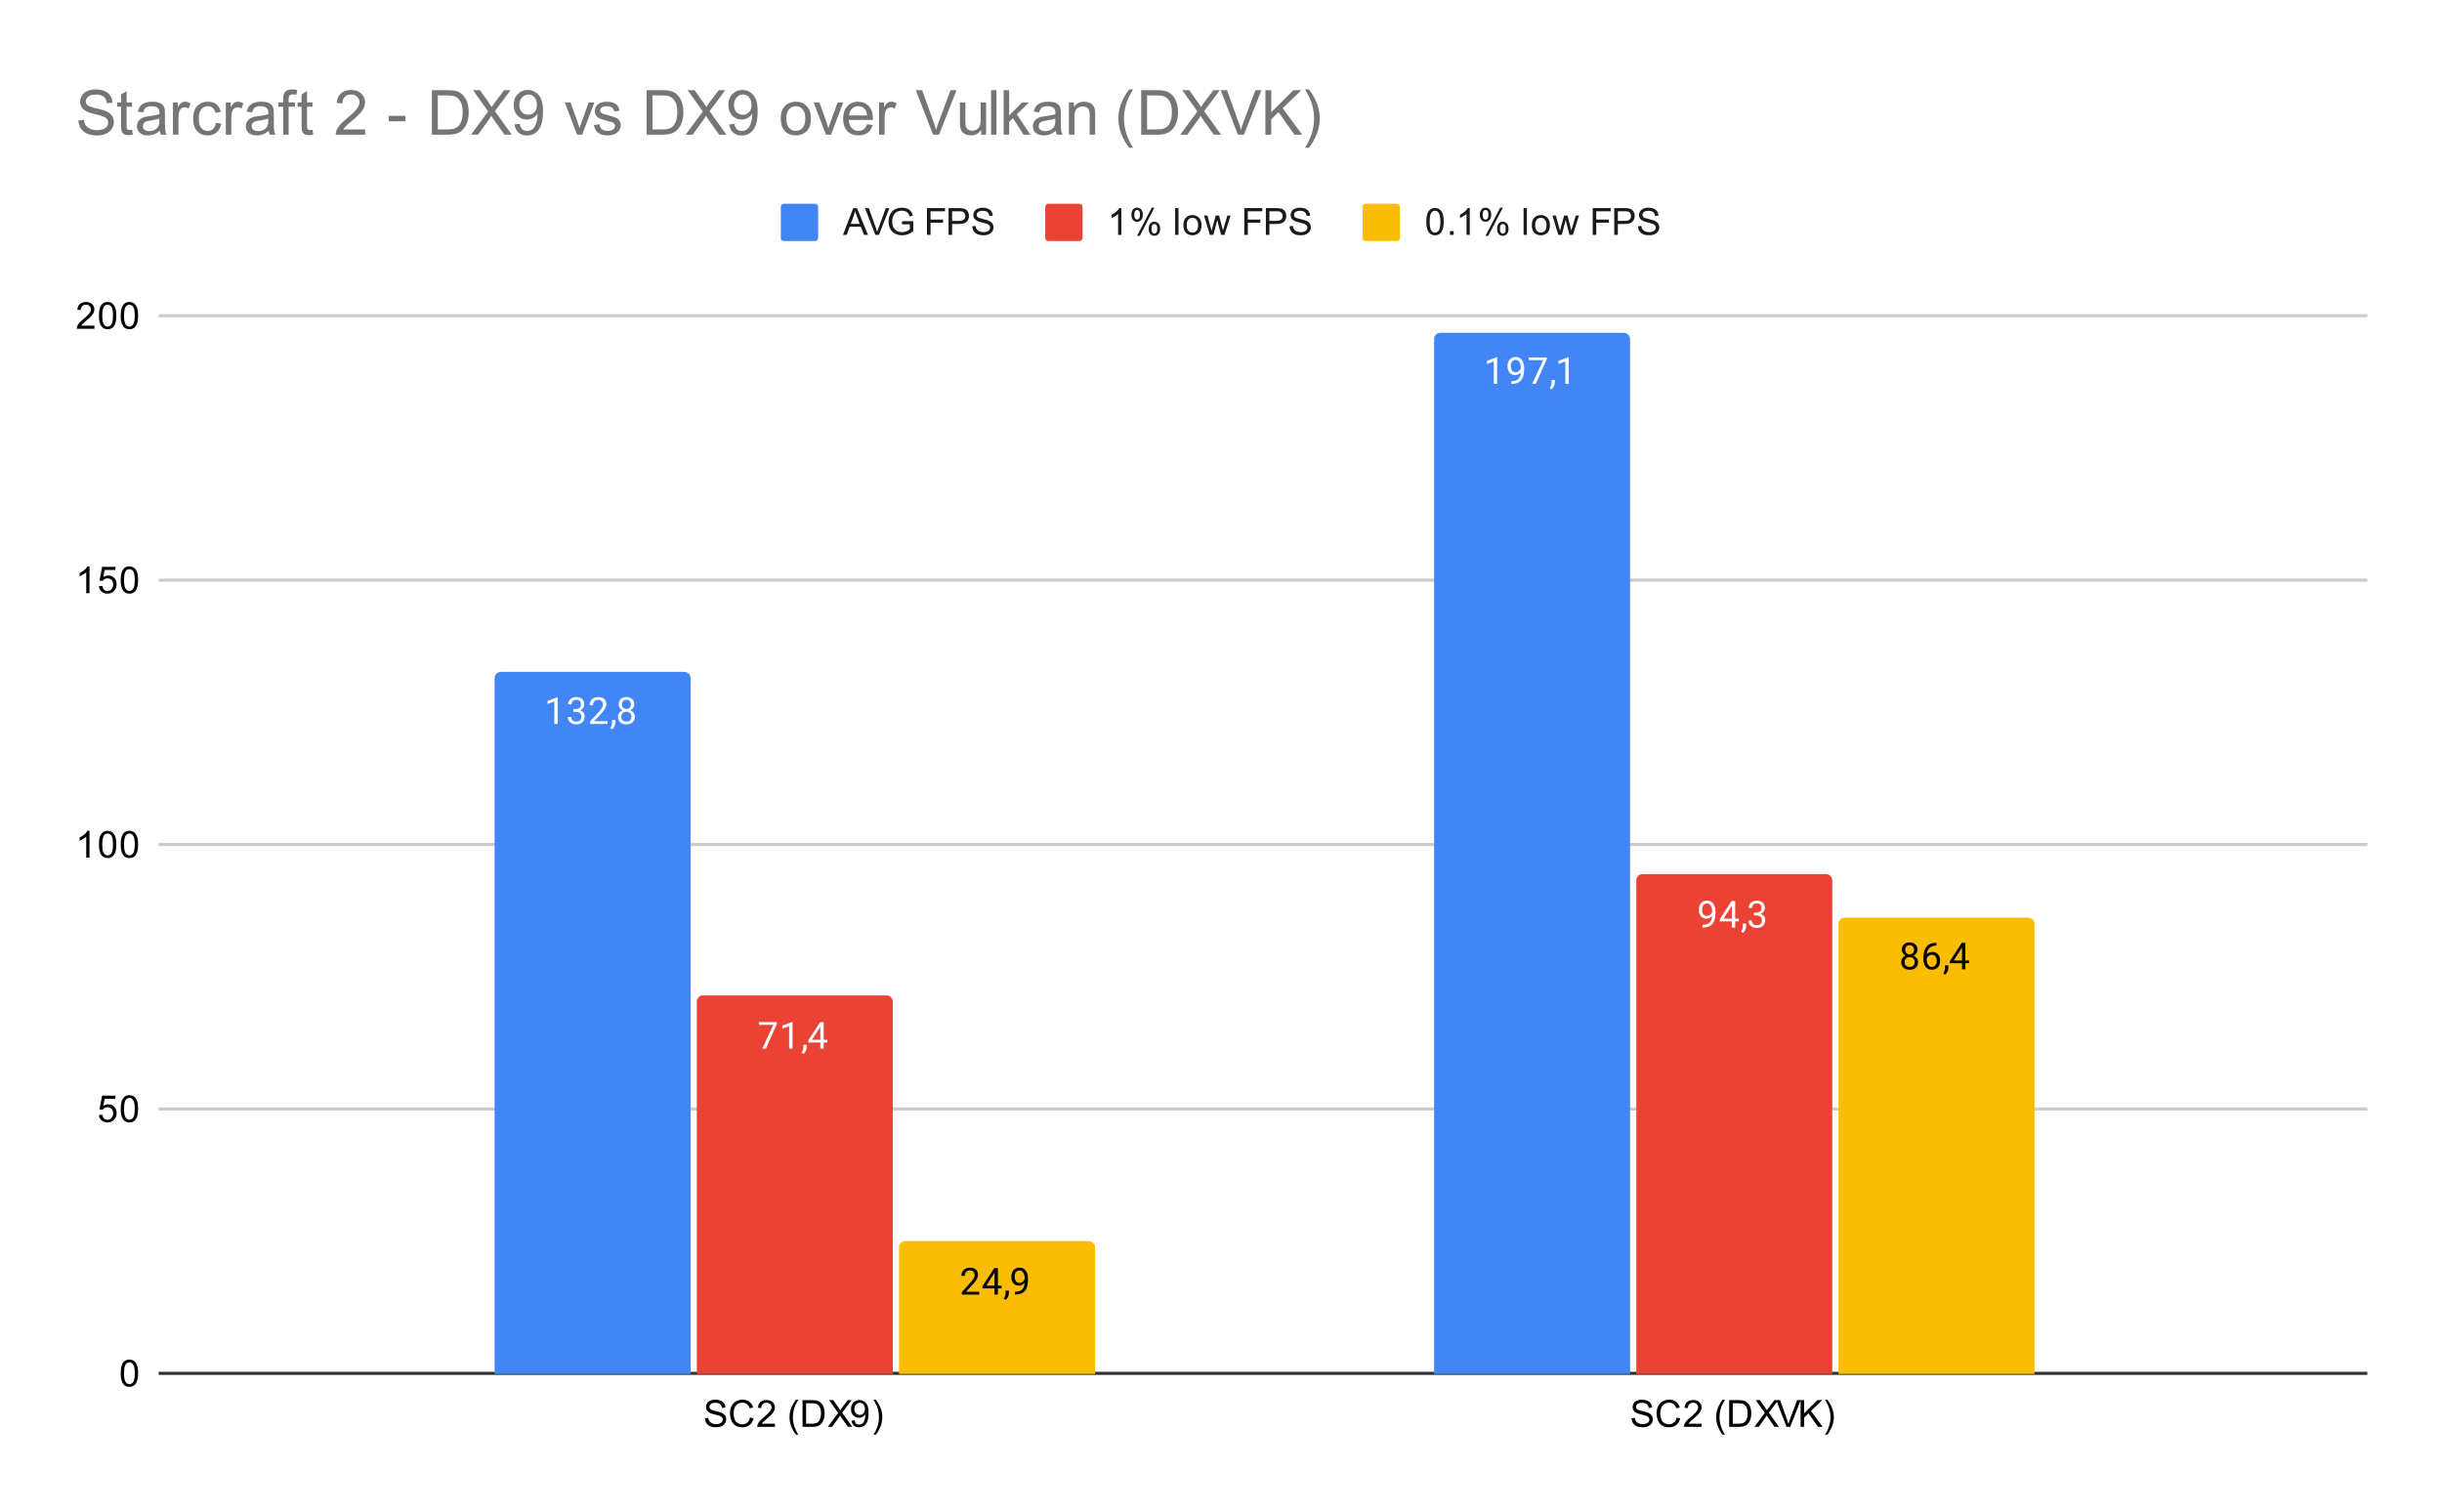 <svg version="1.1" viewBox="0.0 0.0 785.0 486.0" fill="none" stroke="none" stroke-linecap="square" stroke-miterlimit="10" width="785" height="486" xmlns:xlink="http://www.w3.org/1999/xlink" xmlns="http://www.w3.org/2000/svg"><path fill="#ffffff" d="M0 0L785.0 0L785.0 486.0L0 486.0L0 0Z" fill-rule="nonzero"/><path stroke="#333333" stroke-width="1.0" stroke-linecap="butt" d="M51.5 441.5L760.5 441.5" fill-rule="nonzero"/><path stroke="#cccccc" stroke-width="1.0" stroke-linecap="butt" d="M51.5 356.5L760.5 356.5" fill-rule="nonzero"/><path stroke="#cccccc" stroke-width="1.0" stroke-linecap="butt" d="M51.5 271.5L760.5 271.5" fill-rule="nonzero"/><path stroke="#cccccc" stroke-width="1.0" stroke-linecap="butt" d="M51.5 186.5L760.5 186.5" fill-rule="nonzero"/><path stroke="#cccccc" stroke-width="1.0" stroke-linecap="butt" d="M51.5 101.5L760.5 101.5" fill-rule="nonzero"/><clipPath id="id_0"><path d="M51.3 101.7L760.7 101.7L760.7 441.7L51.3 441.7L51.3 101.7Z" clip-rule="nonzero"/></clipPath><path stroke="#000000" stroke-width="2.0" stroke-linecap="butt" stroke-opacity="0.0" clip-path="url(#id_0)" d="M222.0 442.0L159.0 442.0L159.0 218.0C159.0 216.895 159.895 216.0 161.0 216.0L220.0 216.0C221.105 216.0 222.0 216.895 222.0 218.0Z" fill-rule="nonzero"/><path fill="#4285f4" clip-path="url(#id_0)" d="M222.0 442.0L159.0 442.0L159.0 218.0C159.0 216.895 159.895 216.0 161.0 216.0L220.0 216.0C221.105 216.0 222.0 216.895 222.0 218.0Z" fill-rule="nonzero"/><path stroke="#000000" stroke-width="2.0" stroke-linecap="butt" stroke-opacity="0.0" clip-path="url(#id_0)" d="M524.0 442.0L461.0 442.0L461.0 109.0C461.0 107.895 461.895 107.0 463.0 107.0L522.0 107.0C523.105 107.0 524.0 107.895 524.0 109.0Z" fill-rule="nonzero"/><path fill="#4285f4" clip-path="url(#id_0)" d="M524.0 442.0L461.0 442.0L461.0 109.0C461.0 107.895 461.895 107.0 463.0 107.0L522.0 107.0C523.105 107.0 524.0 107.895 524.0 109.0Z" fill-rule="nonzero"/><path stroke="#000000" stroke-width="2.0" stroke-linecap="butt" stroke-opacity="0.0" clip-path="url(#id_0)" d="M287.0 442.0L224.0 442.0L224.0 322.0C224.0 320.895 224.895 320.0 226.0 320.0L285.0 320.0C286.105 320.0 287.0 320.895 287.0 322.0Z" fill-rule="nonzero"/><path fill="#ea4335" clip-path="url(#id_0)" d="M287.0 442.0L224.0 442.0L224.0 322.0C224.0 320.895 224.895 320.0 226.0 320.0L285.0 320.0C286.105 320.0 287.0 320.895 287.0 322.0Z" fill-rule="nonzero"/><path stroke="#000000" stroke-width="2.0" stroke-linecap="butt" stroke-opacity="0.0" clip-path="url(#id_0)" d="M589.0 442.0L526.0 442.0L526.0 283.0C526.0 281.895 526.895 281.0 528.0 281.0L587.0 281.0C588.105 281.0 589.0 281.895 589.0 283.0Z" fill-rule="nonzero"/><path fill="#ea4335" clip-path="url(#id_0)" d="M589.0 442.0L526.0 442.0L526.0 283.0C526.0 281.895 526.895 281.0 528.0 281.0L587.0 281.0C588.105 281.0 589.0 281.895 589.0 283.0Z" fill-rule="nonzero"/><path stroke="#000000" stroke-width="2.0" stroke-linecap="butt" stroke-opacity="0.0" clip-path="url(#id_0)" d="M352.0 442.0L289.0 442.0L289.0 401.0C289.0 399.895 289.895 399.0 291.0 399.0L350.0 399.0C351.105 399.0 352.0 399.895 352.0 401.0Z" fill-rule="nonzero"/><path fill="#fbbc04" clip-path="url(#id_0)" d="M352.0 442.0L289.0 442.0L289.0 401.0C289.0 399.895 289.895 399.0 291.0 399.0L350.0 399.0C351.105 399.0 352.0 399.895 352.0 401.0Z" fill-rule="nonzero"/><path stroke="#000000" stroke-width="2.0" stroke-linecap="butt" stroke-opacity="0.0" clip-path="url(#id_0)" d="M654.0 442.0L591.0 442.0L591.0 297.0C591.0 295.895 591.895 295.0 593.0 295.0L652.0 295.0C653.105 295.0 654.0 295.895 654.0 297.0Z" fill-rule="nonzero"/><path fill="#fbbc04" clip-path="url(#id_0)" d="M654.0 442.0L591.0 442.0L591.0 297.0C591.0 295.895 591.895 295.0 593.0 295.0L652.0 295.0C653.105 295.0 654.0 295.895 654.0 297.0Z" fill-rule="nonzero"/><path stroke="#4285f4" stroke-width="3.0" stroke-linejoin="round" stroke-linecap="round" d="M179.266 232.74L178.188 232.74L178.188 225.521L176.0 226.318L176.0 225.334L179.109 224.162L179.266 224.162L179.266 232.74ZM184.281 227.943L185.094 227.943Q185.875 227.928 186.312 227.537Q186.75 227.146 186.75 226.474Q186.75 224.974 185.25 224.974Q184.547 224.974 184.125 225.381Q183.719 225.787 183.719 226.443L182.625 226.443Q182.625 225.428 183.359 224.756Q184.109 224.084 185.25 224.084Q186.453 224.084 187.141 224.724Q187.828 225.365 187.828 226.506Q187.828 227.068 187.469 227.584Q187.109 228.099 186.484 228.365Q187.188 228.584 187.562 229.099Q187.953 229.615 187.953 230.365Q187.953 231.506 187.203 232.193Q186.453 232.865 185.25 232.865Q184.062 232.865 183.297 232.209Q182.547 231.553 182.547 230.49L183.641 230.49Q183.641 231.162 184.078 231.568Q184.516 231.974 185.266 231.974Q186.047 231.974 186.453 231.568Q186.875 231.146 186.875 230.381Q186.875 229.646 186.422 229.256Q185.969 228.849 185.094 228.834L184.281 228.834L184.281 227.943ZM195.297 232.74L189.703 232.74L189.703 231.959L192.656 228.678Q193.312 227.928 193.562 227.474Q193.812 227.006 193.812 226.506Q193.812 225.834 193.406 225.412Q193.016 224.974 192.328 224.974Q191.531 224.974 191.078 225.443Q190.625 225.896 190.625 226.724L189.547 226.724Q189.547 225.537 190.297 224.818Q191.062 224.084 192.328 224.084Q193.531 224.084 194.219 224.709Q194.906 225.334 194.906 226.381Q194.906 227.631 193.297 229.381L191.016 231.849L195.297 231.849L195.297 232.74ZM196.781 234.443L196.172 234.021Q196.719 233.256 196.75 232.428L196.75 231.459L197.812 231.459L197.812 232.303Q197.812 232.896 197.516 233.49Q197.219 234.084 196.781 234.443ZM203.891 226.428Q203.891 227.068 203.547 227.568Q203.203 228.068 202.641 228.349Q203.297 228.631 203.688 229.193Q204.078 229.74 204.078 230.443Q204.078 231.537 203.328 232.209Q202.594 232.865 201.375 232.865Q200.141 232.865 199.391 232.209Q198.656 231.537 198.656 230.443Q198.656 229.74 199.031 229.193Q199.406 228.631 200.078 228.349Q199.516 228.068 199.188 227.568Q198.859 227.068 198.859 226.428Q198.859 225.349 199.547 224.724Q200.234 224.084 201.375 224.084Q202.5 224.084 203.188 224.724Q203.891 225.349 203.891 226.428ZM203.0 230.412Q203.0 229.693 202.547 229.256Q202.094 228.803 201.359 228.803Q200.625 228.803 200.172 229.256Q199.734 229.693 199.734 230.428Q199.734 231.146 200.172 231.568Q200.609 231.974 201.375 231.974Q202.125 231.974 202.562 231.553Q203.0 231.131 203.0 230.412ZM201.375 224.974Q200.734 224.974 200.328 225.381Q199.938 225.771 199.938 226.459Q199.938 227.099 200.328 227.506Q200.719 227.912 201.359 227.912Q202.016 227.912 202.406 227.506Q202.797 227.099 202.797 226.459Q202.797 225.803 202.391 225.396Q201.984 224.974 201.375 224.974Z" fill-rule="nonzero"/><path fill="#ffffff" d="M179.266 232.74L178.188 232.74L178.188 225.521L176.0 226.318L176.0 225.334L179.109 224.162L179.266 224.162L179.266 232.74ZM184.281 227.943L185.094 227.943Q185.875 227.928 186.312 227.537Q186.75 227.146 186.75 226.474Q186.75 224.974 185.25 224.974Q184.547 224.974 184.125 225.381Q183.719 225.787 183.719 226.443L182.625 226.443Q182.625 225.428 183.359 224.756Q184.109 224.084 185.25 224.084Q186.453 224.084 187.141 224.724Q187.828 225.365 187.828 226.506Q187.828 227.068 187.469 227.584Q187.109 228.099 186.484 228.365Q187.188 228.584 187.562 229.099Q187.953 229.615 187.953 230.365Q187.953 231.506 187.203 232.193Q186.453 232.865 185.25 232.865Q184.062 232.865 183.297 232.209Q182.547 231.553 182.547 230.49L183.641 230.49Q183.641 231.162 184.078 231.568Q184.516 231.974 185.266 231.974Q186.047 231.974 186.453 231.568Q186.875 231.146 186.875 230.381Q186.875 229.646 186.422 229.256Q185.969 228.849 185.094 228.834L184.281 228.834L184.281 227.943ZM195.297 232.74L189.703 232.74L189.703 231.959L192.656 228.678Q193.312 227.928 193.562 227.474Q193.812 227.006 193.812 226.506Q193.812 225.834 193.406 225.412Q193.016 224.974 192.328 224.974Q191.531 224.974 191.078 225.443Q190.625 225.896 190.625 226.724L189.547 226.724Q189.547 225.537 190.297 224.818Q191.062 224.084 192.328 224.084Q193.531 224.084 194.219 224.709Q194.906 225.334 194.906 226.381Q194.906 227.631 193.297 229.381L191.016 231.849L195.297 231.849L195.297 232.74ZM196.781 234.443L196.172 234.021Q196.719 233.256 196.75 232.428L196.75 231.459L197.812 231.459L197.812 232.303Q197.812 232.896 197.516 233.49Q197.219 234.084 196.781 234.443ZM203.891 226.428Q203.891 227.068 203.547 227.568Q203.203 228.068 202.641 228.349Q203.297 228.631 203.688 229.193Q204.078 229.74 204.078 230.443Q204.078 231.537 203.328 232.209Q202.594 232.865 201.375 232.865Q200.141 232.865 199.391 232.209Q198.656 231.537 198.656 230.443Q198.656 229.74 199.031 229.193Q199.406 228.631 200.078 228.349Q199.516 228.068 199.188 227.568Q198.859 227.068 198.859 226.428Q198.859 225.349 199.547 224.724Q200.234 224.084 201.375 224.084Q202.5 224.084 203.188 224.724Q203.891 225.349 203.891 226.428ZM203.0 230.412Q203.0 229.693 202.547 229.256Q202.094 228.803 201.359 228.803Q200.625 228.803 200.172 229.256Q199.734 229.693 199.734 230.428Q199.734 231.146 200.172 231.568Q200.609 231.974 201.375 231.974Q202.125 231.974 202.562 231.553Q203.0 231.131 203.0 230.412ZM201.375 224.974Q200.734 224.974 200.328 225.381Q199.938 225.771 199.938 226.459Q199.938 227.099 200.328 227.506Q200.719 227.912 201.359 227.912Q202.016 227.912 202.406 227.506Q202.797 227.099 202.797 226.459Q202.797 225.803 202.391 225.396Q201.984 224.974 201.375 224.974Z" fill-rule="nonzero"/><path stroke="#4285f4" stroke-width="3.0" stroke-linejoin="round" stroke-linecap="round" d="M481.266 123.43L480.188 123.43L480.188 116.211L478.0 117.008L478.0 116.024L481.109 114.852L481.266 114.852L481.266 123.43ZM488.859 119.68Q488.531 120.086 488.047 120.336Q487.578 120.571 487.016 120.571Q486.281 120.571 485.734 120.211Q485.188 119.852 484.891 119.196Q484.594 118.524 484.594 117.727Q484.594 116.883 484.906 116.196Q485.234 115.508 485.828 115.149Q486.438 114.774 487.234 114.774Q488.5 114.774 489.219 115.727Q489.953 116.68 489.953 118.305L489.953 118.618Q489.953 121.118 488.969 122.258Q487.984 123.399 486.0 123.43L485.781 123.43L485.781 122.524L486.016 122.524Q487.359 122.493 488.078 121.821Q488.797 121.149 488.859 119.68ZM487.188 119.68Q487.734 119.68 488.188 119.352Q488.656 119.008 488.875 118.524L488.875 118.086Q488.875 117.024 488.406 116.352Q487.938 115.68 487.234 115.68Q486.516 115.68 486.078 116.227Q485.656 116.774 485.656 117.68Q485.656 118.555 486.062 119.118Q486.484 119.68 487.188 119.68ZM497.219 115.508L493.688 123.43L492.547 123.43L496.062 115.789L491.453 115.789L491.453 114.899L497.219 114.899L497.219 115.508ZM498.781 125.133L498.172 124.711Q498.719 123.946 498.75 123.118L498.75 122.149L499.812 122.149L499.812 122.993Q499.812 123.586 499.516 124.18Q499.219 124.774 498.781 125.133ZM504.266 123.43L503.188 123.43L503.188 116.211L501.0 117.008L501.0 116.024L504.109 114.852L504.266 114.852L504.266 123.43Z" fill-rule="nonzero"/><path fill="#ffffff" d="M481.266 123.43L480.188 123.43L480.188 116.211L478.0 117.008L478.0 116.024L481.109 114.852L481.266 114.852L481.266 123.43ZM488.859 119.68Q488.531 120.086 488.047 120.336Q487.578 120.571 487.016 120.571Q486.281 120.571 485.734 120.211Q485.188 119.852 484.891 119.196Q484.594 118.524 484.594 117.727Q484.594 116.883 484.906 116.196Q485.234 115.508 485.828 115.149Q486.438 114.774 487.234 114.774Q488.5 114.774 489.219 115.727Q489.953 116.68 489.953 118.305L489.953 118.618Q489.953 121.118 488.969 122.258Q487.984 123.399 486.0 123.43L485.781 123.43L485.781 122.524L486.016 122.524Q487.359 122.493 488.078 121.821Q488.797 121.149 488.859 119.68ZM487.188 119.68Q487.734 119.68 488.188 119.352Q488.656 119.008 488.875 118.524L488.875 118.086Q488.875 117.024 488.406 116.352Q487.938 115.68 487.234 115.68Q486.516 115.68 486.078 116.227Q485.656 116.774 485.656 117.68Q485.656 118.555 486.062 119.118Q486.484 119.68 487.188 119.68ZM497.219 115.508L493.688 123.43L492.547 123.43L496.062 115.789L491.453 115.789L491.453 114.899L497.219 114.899L497.219 115.508ZM498.781 125.133L498.172 124.711Q498.719 123.946 498.75 123.118L498.75 122.149L499.812 122.149L499.812 122.993Q499.812 123.586 499.516 124.18Q499.219 124.774 498.781 125.133ZM504.266 123.43L503.188 123.43L503.188 116.211L501.0 117.008L501.0 116.024L504.109 114.852L504.266 114.852L504.266 123.43Z" fill-rule="nonzero"/><path stroke="#ea4335" stroke-width="3.0" stroke-linejoin="round" stroke-linecap="round" d="M249.719 329.198L246.188 337.12L245.047 337.12L248.562 329.479L243.953 329.479L243.953 328.589L249.719 328.589L249.719 329.198ZM254.766 337.12L253.688 337.12L253.688 329.901L251.5 330.698L251.5 329.714L254.609 328.542L254.766 328.542L254.766 337.12ZM258.281 338.823L257.672 338.401Q258.219 337.636 258.25 336.808L258.25 335.839L259.312 335.839L259.312 336.683Q259.312 337.276 259.016 337.87Q258.719 338.464 258.281 338.823ZM264.781 334.261L265.969 334.261L265.969 335.136L264.781 335.136L264.781 337.12L263.703 337.12L263.703 335.136L259.812 335.136L259.812 334.495L263.625 328.589L264.781 328.589L264.781 334.261ZM261.047 334.261L263.703 334.261L263.703 330.073L263.562 330.308L261.047 334.261Z" fill-rule="nonzero"/><path fill="#ffffff" d="M249.719 329.198L246.188 337.12L245.047 337.12L248.562 329.479L243.953 329.479L243.953 328.589L249.719 328.589L249.719 329.198ZM254.766 337.12L253.688 337.12L253.688 329.901L251.5 330.698L251.5 329.714L254.609 328.542L254.766 328.542L254.766 337.12ZM258.281 338.823L257.672 338.401Q258.219 337.636 258.25 336.808L258.25 335.839L259.312 335.839L259.312 336.683Q259.312 337.276 259.016 337.87Q258.719 338.464 258.281 338.823ZM264.781 334.261L265.969 334.261L265.969 335.136L264.781 335.136L264.781 337.12L263.703 337.12L263.703 335.136L259.812 335.136L259.812 334.495L263.625 328.589L264.781 328.589L264.781 334.261ZM261.047 334.261L263.703 334.261L263.703 330.073L263.562 330.308L261.047 334.261Z" fill-rule="nonzero"/><path stroke="#ea4335" stroke-width="3.0" stroke-linejoin="round" stroke-linecap="round" d="M550.359 294.44Q550.031 294.846 549.547 295.096Q549.078 295.331 548.516 295.331Q547.781 295.331 547.234 294.971Q546.688 294.612 546.391 293.956Q546.094 293.284 546.094 292.487Q546.094 291.643 546.406 290.956Q546.734 290.268 547.328 289.909Q547.938 289.534 548.734 289.534Q550.0 289.534 550.719 290.487Q551.453 291.44 551.453 293.065L551.453 293.377Q551.453 295.877 550.469 297.018Q549.484 298.159 547.5 298.19L547.281 298.19L547.281 297.284L547.516 297.284Q548.859 297.252 549.578 296.581Q550.297 295.909 550.359 294.44ZM548.688 294.44Q549.234 294.44 549.688 294.112Q550.156 293.768 550.375 293.284L550.375 292.846Q550.375 291.784 549.906 291.112Q549.438 290.44 548.734 290.44Q548.016 290.44 547.578 290.987Q547.156 291.534 547.156 292.44Q547.156 293.315 547.562 293.877Q547.984 294.44 548.688 294.44ZM557.781 295.331L558.969 295.331L558.969 296.206L557.781 296.206L557.781 298.19L556.703 298.19L556.703 296.206L552.812 296.206L552.812 295.565L556.625 289.659L557.781 289.659L557.781 295.331ZM554.047 295.331L556.703 295.331L556.703 291.143L556.562 291.377L554.047 295.331ZM560.281 299.893L559.672 299.471Q560.219 298.706 560.25 297.877L560.25 296.909L561.312 296.909L561.312 297.752Q561.312 298.346 561.016 298.94Q560.719 299.534 560.281 299.893ZM563.781 293.393L564.594 293.393Q565.375 293.377 565.812 292.987Q566.25 292.596 566.25 291.924Q566.25 290.424 564.75 290.424Q564.047 290.424 563.625 290.831Q563.219 291.237 563.219 291.893L562.125 291.893Q562.125 290.877 562.859 290.206Q563.609 289.534 564.75 289.534Q565.953 289.534 566.641 290.174Q567.328 290.815 567.328 291.956Q567.328 292.518 566.969 293.034Q566.609 293.549 565.984 293.815Q566.688 294.034 567.062 294.549Q567.453 295.065 567.453 295.815Q567.453 296.956 566.703 297.643Q565.953 298.315 564.75 298.315Q563.562 298.315 562.797 297.659Q562.047 297.002 562.047 295.94L563.141 295.94Q563.141 296.612 563.578 297.018Q564.016 297.424 564.766 297.424Q565.547 297.424 565.953 297.018Q566.375 296.596 566.375 295.831Q566.375 295.096 565.922 294.706Q565.469 294.299 564.594 294.284L563.781 294.284L563.781 293.393Z" fill-rule="nonzero"/><path fill="#ffffff" d="M550.359 294.44Q550.031 294.846 549.547 295.096Q549.078 295.331 548.516 295.331Q547.781 295.331 547.234 294.971Q546.688 294.612 546.391 293.956Q546.094 293.284 546.094 292.487Q546.094 291.643 546.406 290.956Q546.734 290.268 547.328 289.909Q547.938 289.534 548.734 289.534Q550.0 289.534 550.719 290.487Q551.453 291.44 551.453 293.065L551.453 293.377Q551.453 295.877 550.469 297.018Q549.484 298.159 547.5 298.19L547.281 298.19L547.281 297.284L547.516 297.284Q548.859 297.252 549.578 296.581Q550.297 295.909 550.359 294.44ZM548.688 294.44Q549.234 294.44 549.688 294.112Q550.156 293.768 550.375 293.284L550.375 292.846Q550.375 291.784 549.906 291.112Q549.438 290.44 548.734 290.44Q548.016 290.44 547.578 290.987Q547.156 291.534 547.156 292.44Q547.156 293.315 547.562 293.877Q547.984 294.44 548.688 294.44ZM557.781 295.331L558.969 295.331L558.969 296.206L557.781 296.206L557.781 298.19L556.703 298.19L556.703 296.206L552.812 296.206L552.812 295.565L556.625 289.659L557.781 289.659L557.781 295.331ZM554.047 295.331L556.703 295.331L556.703 291.143L556.562 291.377L554.047 295.331ZM560.281 299.893L559.672 299.471Q560.219 298.706 560.25 297.877L560.25 296.909L561.312 296.909L561.312 297.752Q561.312 298.346 561.016 298.94Q560.719 299.534 560.281 299.893ZM563.781 293.393L564.594 293.393Q565.375 293.377 565.812 292.987Q566.25 292.596 566.25 291.924Q566.25 290.424 564.75 290.424Q564.047 290.424 563.625 290.831Q563.219 291.237 563.219 291.893L562.125 291.893Q562.125 290.877 562.859 290.206Q563.609 289.534 564.75 289.534Q565.953 289.534 566.641 290.174Q567.328 290.815 567.328 291.956Q567.328 292.518 566.969 293.034Q566.609 293.549 565.984 293.815Q566.688 294.034 567.062 294.549Q567.453 295.065 567.453 295.815Q567.453 296.956 566.703 297.643Q565.953 298.315 564.75 298.315Q563.562 298.315 562.797 297.659Q562.047 297.002 562.047 295.94L563.141 295.94Q563.141 296.612 563.578 297.018Q564.016 297.424 564.766 297.424Q565.547 297.424 565.953 297.018Q566.375 296.596 566.375 295.831Q566.375 295.096 565.922 294.706Q565.469 294.299 564.594 294.284L563.781 294.284L563.781 293.393Z" fill-rule="nonzero"/><path stroke="#fbbc04" stroke-width="3.0" stroke-linejoin="round" stroke-linecap="round" d="M314.797 416.17L309.203 416.17L309.203 415.389L312.156 412.108Q312.812 411.358 313.062 410.904Q313.312 410.436 313.312 409.936Q313.312 409.264 312.906 408.842Q312.516 408.404 311.828 408.404Q311.031 408.404 310.578 408.873Q310.125 409.326 310.125 410.154L309.047 410.154Q309.047 408.967 309.797 408.248Q310.562 407.514 311.828 407.514Q313.031 407.514 313.719 408.139Q314.406 408.764 314.406 409.811Q314.406 411.061 312.797 412.811L310.516 415.279L314.797 415.279L314.797 416.17ZM320.781 413.311L321.969 413.311L321.969 414.186L320.781 414.186L320.781 416.17L319.703 416.17L319.703 414.186L315.812 414.186L315.812 413.545L319.625 407.639L320.781 407.639L320.781 413.311ZM317.047 413.311L319.703 413.311L319.703 409.123L319.562 409.358L317.047 413.311ZM323.281 417.873L322.672 417.451Q323.219 416.686 323.25 415.858L323.25 414.889L324.312 414.889L324.312 415.733Q324.312 416.326 324.016 416.92Q323.719 417.514 323.281 417.873ZM329.359 412.42Q329.031 412.826 328.547 413.076Q328.078 413.311 327.516 413.311Q326.781 413.311 326.234 412.951Q325.688 412.592 325.391 411.936Q325.094 411.264 325.094 410.467Q325.094 409.623 325.406 408.936Q325.734 408.248 326.328 407.889Q326.938 407.514 327.734 407.514Q329.0 407.514 329.719 408.467Q330.453 409.42 330.453 411.045L330.453 411.358Q330.453 413.858 329.469 414.998Q328.484 416.139 326.5 416.17L326.281 416.17L326.281 415.264L326.516 415.264Q327.859 415.233 328.578 414.561Q329.297 413.889 329.359 412.42ZM327.688 412.42Q328.234 412.42 328.688 412.092Q329.156 411.748 329.375 411.264L329.375 410.826Q329.375 409.764 328.906 409.092Q328.438 408.42 327.734 408.42Q327.016 408.42 326.578 408.967Q326.156 409.514 326.156 410.42Q326.156 411.295 326.562 411.858Q326.984 412.42 327.688 412.42Z" fill-rule="nonzero"/><path fill="#000000" d="M314.797 416.17L309.203 416.17L309.203 415.389L312.156 412.108Q312.812 411.358 313.062 410.904Q313.312 410.436 313.312 409.936Q313.312 409.264 312.906 408.842Q312.516 408.404 311.828 408.404Q311.031 408.404 310.578 408.873Q310.125 409.326 310.125 410.154L309.047 410.154Q309.047 408.967 309.797 408.248Q310.562 407.514 311.828 407.514Q313.031 407.514 313.719 408.139Q314.406 408.764 314.406 409.811Q314.406 411.061 312.797 412.811L310.516 415.279L314.797 415.279L314.797 416.17ZM320.781 413.311L321.969 413.311L321.969 414.186L320.781 414.186L320.781 416.17L319.703 416.17L319.703 414.186L315.812 414.186L315.812 413.545L319.625 407.639L320.781 407.639L320.781 413.311ZM317.047 413.311L319.703 413.311L319.703 409.123L319.562 409.358L317.047 413.311ZM323.281 417.873L322.672 417.451Q323.219 416.686 323.25 415.858L323.25 414.889L324.312 414.889L324.312 415.733Q324.312 416.326 324.016 416.92Q323.719 417.514 323.281 417.873ZM329.359 412.42Q329.031 412.826 328.547 413.076Q328.078 413.311 327.516 413.311Q326.781 413.311 326.234 412.951Q325.688 412.592 325.391 411.936Q325.094 411.264 325.094 410.467Q325.094 409.623 325.406 408.936Q325.734 408.248 326.328 407.889Q326.938 407.514 327.734 407.514Q329.0 407.514 329.719 408.467Q330.453 409.42 330.453 411.045L330.453 411.358Q330.453 413.858 329.469 414.998Q328.484 416.139 326.5 416.17L326.281 416.17L326.281 415.264L326.516 415.264Q327.859 415.233 328.578 414.561Q329.297 413.889 329.359 412.42ZM327.688 412.42Q328.234 412.42 328.688 412.092Q329.156 411.748 329.375 411.264L329.375 410.826Q329.375 409.764 328.906 409.092Q328.438 408.42 327.734 408.42Q327.016 408.42 326.578 408.967Q326.156 409.514 326.156 410.42Q326.156 411.295 326.562 411.858Q326.984 412.42 327.688 412.42Z" fill-rule="nonzero"/><path stroke="#fbbc04" stroke-width="3.0" stroke-linejoin="round" stroke-linecap="round" d="M616.391 305.308Q616.391 305.948 616.047 306.448Q615.703 306.948 615.141 307.229Q615.797 307.511 616.188 308.073Q616.578 308.62 616.578 309.323Q616.578 310.417 615.828 311.089Q615.094 311.745 613.875 311.745Q612.641 311.745 611.891 311.089Q611.156 310.417 611.156 309.323Q611.156 308.62 611.531 308.073Q611.906 307.511 612.578 307.229Q612.016 306.948 611.688 306.448Q611.359 305.948 611.359 305.308Q611.359 304.229 612.047 303.604Q612.734 302.964 613.875 302.964Q615.0 302.964 615.688 303.604Q616.391 304.229 616.391 305.308ZM615.5 309.292Q615.5 308.573 615.047 308.136Q614.594 307.683 613.859 307.683Q613.125 307.683 612.672 308.136Q612.234 308.573 612.234 309.308Q612.234 310.026 612.672 310.448Q613.109 310.854 613.875 310.854Q614.625 310.854 615.062 310.433Q615.5 310.011 615.5 309.292ZM613.875 303.854Q613.234 303.854 612.828 304.261Q612.438 304.651 612.438 305.339Q612.438 305.979 612.828 306.386Q613.219 306.792 613.859 306.792Q614.516 306.792 614.906 306.386Q615.297 305.979 615.297 305.339Q615.297 304.683 614.891 304.276Q614.484 303.854 613.875 303.854ZM622.469 303.089L622.469 303.995L622.266 303.995Q621.0 304.026 620.25 304.761Q619.5 305.479 619.375 306.792Q620.062 306.026 621.219 306.026Q622.328 306.026 623.0 306.808Q623.672 307.589 623.672 308.839Q623.672 310.151 622.953 310.948Q622.234 311.745 621.016 311.745Q619.797 311.745 619.031 310.808Q618.281 309.854 618.281 308.37L618.281 307.964Q618.281 305.604 619.281 304.354Q620.281 303.104 622.266 303.089L622.469 303.089ZM621.047 306.933Q620.484 306.933 620.016 307.261Q619.547 307.589 619.359 308.104L619.359 308.495Q619.359 309.558 619.828 310.198Q620.312 310.839 621.016 310.839Q621.75 310.839 622.172 310.308Q622.594 309.761 622.594 308.886Q622.594 308.011 622.172 307.479Q621.75 306.933 621.047 306.933ZM625.281 313.323L624.672 312.901Q625.219 312.136 625.25 311.308L625.25 310.339L626.312 310.339L626.312 311.183Q626.312 311.776 626.016 312.37Q625.719 312.964 625.281 313.323ZM631.781 308.761L632.969 308.761L632.969 309.636L631.781 309.636L631.781 311.62L630.703 311.62L630.703 309.636L626.812 309.636L626.812 308.995L630.625 303.089L631.781 303.089L631.781 308.761ZM628.047 308.761L630.703 308.761L630.703 304.573L630.562 304.808L628.047 308.761Z" fill-rule="nonzero"/><path fill="#000000" d="M616.391 305.308Q616.391 305.948 616.047 306.448Q615.703 306.948 615.141 307.229Q615.797 307.511 616.188 308.073Q616.578 308.62 616.578 309.323Q616.578 310.417 615.828 311.089Q615.094 311.745 613.875 311.745Q612.641 311.745 611.891 311.089Q611.156 310.417 611.156 309.323Q611.156 308.62 611.531 308.073Q611.906 307.511 612.578 307.229Q612.016 306.948 611.688 306.448Q611.359 305.948 611.359 305.308Q611.359 304.229 612.047 303.604Q612.734 302.964 613.875 302.964Q615.0 302.964 615.688 303.604Q616.391 304.229 616.391 305.308ZM615.5 309.292Q615.5 308.573 615.047 308.136Q614.594 307.683 613.859 307.683Q613.125 307.683 612.672 308.136Q612.234 308.573 612.234 309.308Q612.234 310.026 612.672 310.448Q613.109 310.854 613.875 310.854Q614.625 310.854 615.062 310.433Q615.5 310.011 615.5 309.292ZM613.875 303.854Q613.234 303.854 612.828 304.261Q612.438 304.651 612.438 305.339Q612.438 305.979 612.828 306.386Q613.219 306.792 613.859 306.792Q614.516 306.792 614.906 306.386Q615.297 305.979 615.297 305.339Q615.297 304.683 614.891 304.276Q614.484 303.854 613.875 303.854ZM622.469 303.089L622.469 303.995L622.266 303.995Q621.0 304.026 620.25 304.761Q619.5 305.479 619.375 306.792Q620.062 306.026 621.219 306.026Q622.328 306.026 623.0 306.808Q623.672 307.589 623.672 308.839Q623.672 310.151 622.953 310.948Q622.234 311.745 621.016 311.745Q619.797 311.745 619.031 310.808Q618.281 309.854 618.281 308.37L618.281 307.964Q618.281 305.604 619.281 304.354Q620.281 303.104 622.266 303.089L622.469 303.089ZM621.047 306.933Q620.484 306.933 620.016 307.261Q619.547 307.589 619.359 308.104L619.359 308.495Q619.359 309.558 619.828 310.198Q620.312 310.839 621.016 310.839Q621.75 310.839 622.172 310.308Q622.594 309.761 622.594 308.886Q622.594 308.011 622.172 307.479Q621.75 306.933 621.047 306.933ZM625.281 313.323L624.672 312.901Q625.219 312.136 625.25 311.308L625.25 310.339L626.312 310.339L626.312 311.183Q626.312 311.776 626.016 312.37Q625.719 312.964 625.281 313.323ZM631.781 308.761L632.969 308.761L632.969 309.636L631.781 309.636L631.781 311.62L630.703 311.62L630.703 309.636L626.812 309.636L626.812 308.995L630.625 303.089L631.781 303.089L631.781 308.761ZM628.047 308.761L630.703 308.761L630.703 304.573L630.562 304.808L628.047 308.761Z" fill-rule="nonzero"/><path fill="#000000" d="M38.8 441.466Q38.8 439.934 39.112 439.012Q39.425 438.075 40.034 437.575Q40.659 437.075 41.597 437.075Q42.284 437.075 42.8 437.356Q43.331 437.637 43.675 438.169Q44.019 438.684 44.206 439.434Q44.394 440.184 44.394 441.466Q44.394 442.981 44.081 443.903Q43.784 444.825 43.159 445.341Q42.55 445.841 41.597 445.841Q40.362 445.841 39.644 444.95Q38.8 443.887 38.8 441.466ZM39.878 441.466Q39.878 443.575 40.378 444.278Q40.878 444.981 41.597 444.981Q42.331 444.981 42.816 444.278Q43.316 443.575 43.316 441.466Q43.316 439.341 42.816 438.653Q42.331 437.95 41.581 437.95Q40.862 437.95 40.425 438.559Q39.878 439.341 39.878 441.466Z" fill-rule="nonzero"/><path fill="#000000" d="M31.8 358.45L32.909 358.356Q33.034 359.169 33.472 359.575Q33.925 359.981 34.566 359.981Q35.316 359.981 35.847 359.403Q36.378 358.825 36.378 357.887Q36.378 356.981 35.862 356.466Q35.362 355.934 34.534 355.934Q34.034 355.934 33.612 356.169Q33.206 356.403 32.972 356.762L31.988 356.637L32.816 352.231L37.097 352.231L37.097 353.231L33.659 353.231L33.206 355.544Q33.972 354.997 34.816 354.997Q35.941 354.997 36.706 355.778Q37.487 356.559 37.487 357.794Q37.487 358.95 36.816 359.809Q35.987 360.841 34.566 360.841Q33.394 360.841 32.644 360.184Q31.909 359.528 31.8 358.45ZM38.8 356.466Q38.8 354.934 39.112 354.012Q39.425 353.075 40.034 352.575Q40.659 352.075 41.597 352.075Q42.284 352.075 42.8 352.356Q43.331 352.637 43.675 353.169Q44.019 353.684 44.206 354.434Q44.394 355.184 44.394 356.466Q44.394 357.981 44.081 358.903Q43.784 359.825 43.159 360.341Q42.55 360.841 41.597 360.841Q40.362 360.841 39.644 359.95Q38.8 358.887 38.8 356.466ZM39.878 356.466Q39.878 358.575 40.378 359.278Q40.878 359.981 41.597 359.981Q42.331 359.981 42.816 359.278Q43.316 358.575 43.316 356.466Q43.316 354.341 42.816 353.653Q42.331 352.95 41.581 352.95Q40.862 352.95 40.425 353.559Q39.878 354.341 39.878 356.466Z" fill-rule="nonzero"/><path fill="#000000" d="M28.769 275.7L27.722 275.7L27.722 268.981Q27.331 269.341 26.706 269.716Q26.097 270.075 25.613 270.247L25.613 269.231Q26.488 268.809 27.144 268.231Q27.816 267.637 28.097 267.075L28.769 267.075L28.769 275.7ZM31.8 271.466Q31.8 269.934 32.112 269.012Q32.425 268.075 33.034 267.575Q33.659 267.075 34.597 267.075Q35.284 267.075 35.8 267.356Q36.331 267.637 36.675 268.169Q37.019 268.684 37.206 269.434Q37.394 270.184 37.394 271.466Q37.394 272.981 37.081 273.903Q36.784 274.825 36.159 275.341Q35.55 275.841 34.597 275.841Q33.362 275.841 32.644 274.95Q31.8 273.887 31.8 271.466ZM32.878 271.466Q32.878 273.575 33.378 274.278Q33.878 274.981 34.597 274.981Q35.331 274.981 35.816 274.278Q36.316 273.575 36.316 271.466Q36.316 269.341 35.816 268.653Q35.331 267.95 34.581 267.95Q33.862 267.95 33.425 268.559Q32.878 269.341 32.878 271.466ZM38.8 271.466Q38.8 269.934 39.112 269.012Q39.425 268.075 40.034 267.575Q40.659 267.075 41.597 267.075Q42.284 267.075 42.8 267.356Q43.331 267.637 43.675 268.169Q44.019 268.684 44.206 269.434Q44.394 270.184 44.394 271.466Q44.394 272.981 44.081 273.903Q43.784 274.825 43.159 275.341Q42.55 275.841 41.597 275.841Q40.362 275.841 39.644 274.95Q38.8 273.887 38.8 271.466ZM39.878 271.466Q39.878 273.575 40.378 274.278Q40.878 274.981 41.597 274.981Q42.331 274.981 42.816 274.278Q43.316 273.575 43.316 271.466Q43.316 269.341 42.816 268.653Q42.331 267.95 41.581 267.95Q40.862 267.95 40.425 268.559Q39.878 269.341 39.878 271.466Z" fill-rule="nonzero"/><path fill="#000000" d="M28.769 190.7L27.722 190.7L27.722 183.981Q27.331 184.341 26.706 184.716Q26.097 185.075 25.613 185.247L25.613 184.231Q26.488 183.809 27.144 183.231Q27.816 182.637 28.097 182.075L28.769 182.075L28.769 190.7ZM31.8 188.45L32.909 188.356Q33.034 189.169 33.472 189.575Q33.925 189.981 34.566 189.981Q35.316 189.981 35.847 189.403Q36.378 188.825 36.378 187.887Q36.378 186.981 35.862 186.466Q35.362 185.934 34.534 185.934Q34.034 185.934 33.612 186.169Q33.206 186.403 32.972 186.762L31.988 186.637L32.816 182.231L37.097 182.231L37.097 183.231L33.659 183.231L33.206 185.544Q33.972 184.997 34.816 184.997Q35.941 184.997 36.706 185.778Q37.487 186.559 37.487 187.794Q37.487 188.95 36.816 189.809Q35.987 190.841 34.566 190.841Q33.394 190.841 32.644 190.184Q31.909 189.528 31.8 188.45ZM38.8 186.466Q38.8 184.934 39.112 184.012Q39.425 183.075 40.034 182.575Q40.659 182.075 41.597 182.075Q42.284 182.075 42.8 182.356Q43.331 182.637 43.675 183.169Q44.019 183.684 44.206 184.434Q44.394 185.184 44.394 186.466Q44.394 187.981 44.081 188.903Q43.784 189.825 43.159 190.341Q42.55 190.841 41.597 190.841Q40.362 190.841 39.644 189.95Q38.8 188.887 38.8 186.466ZM39.878 186.466Q39.878 188.575 40.378 189.278Q40.878 189.981 41.597 189.981Q42.331 189.981 42.816 189.278Q43.316 188.575 43.316 186.466Q43.316 184.341 42.816 183.653Q42.331 182.95 41.581 182.95Q40.862 182.95 40.425 183.559Q39.878 184.341 39.878 186.466Z" fill-rule="nonzero"/><path fill="#000000" d="M30.347 104.684L30.347 105.7L24.659 105.7Q24.659 105.325 24.784 104.966Q25.003 104.388 25.472 103.825Q25.956 103.263 26.863 102.528Q28.269 101.372 28.753 100.7Q29.253 100.028 29.253 99.434Q29.253 98.809 28.8 98.388Q28.347 97.95 27.628 97.95Q26.863 97.95 26.409 98.403Q25.956 98.856 25.941 99.669L24.863 99.559Q24.972 98.341 25.691 97.716Q26.425 97.075 27.659 97.075Q28.894 97.075 29.613 97.763Q30.331 98.45 30.331 99.466Q30.331 99.981 30.113 100.481Q29.909 100.966 29.409 101.528Q28.925 102.075 27.8 103.028Q26.847 103.825 26.566 104.122Q26.3 104.403 26.128 104.684L30.347 104.684ZM31.8 101.466Q31.8 99.934 32.112 99.013Q32.425 98.075 33.034 97.575Q33.659 97.075 34.597 97.075Q35.284 97.075 35.8 97.356Q36.331 97.638 36.675 98.169Q37.019 98.684 37.206 99.434Q37.394 100.184 37.394 101.466Q37.394 102.981 37.081 103.903Q36.784 104.825 36.159 105.341Q35.55 105.841 34.597 105.841Q33.362 105.841 32.644 104.95Q31.8 103.888 31.8 101.466ZM32.878 101.466Q32.878 103.575 33.378 104.278Q33.878 104.981 34.597 104.981Q35.331 104.981 35.816 104.278Q36.316 103.575 36.316 101.466Q36.316 99.341 35.816 98.653Q35.331 97.95 34.581 97.95Q33.862 97.95 33.425 98.559Q32.878 99.341 32.878 101.466ZM38.8 101.466Q38.8 99.934 39.112 99.013Q39.425 98.075 40.034 97.575Q40.659 97.075 41.597 97.075Q42.284 97.075 42.8 97.356Q43.331 97.638 43.675 98.169Q44.019 98.684 44.206 99.434Q44.394 100.184 44.394 101.466Q44.394 102.981 44.081 103.903Q43.784 104.825 43.159 105.341Q42.55 105.841 41.597 105.841Q40.362 105.841 39.644 104.95Q38.8 103.888 38.8 101.466ZM39.878 101.466Q39.878 103.575 40.378 104.278Q40.878 104.981 41.597 104.981Q42.331 104.981 42.816 104.278Q43.316 103.575 43.316 101.466Q43.316 99.341 42.816 98.653Q42.331 97.95 41.581 97.95Q40.862 97.95 40.425 98.559Q39.878 99.341 39.878 101.466Z" fill-rule="nonzero"/><path fill="#000000" d="M226.611 455.934L227.673 455.841Q227.751 456.497 228.033 456.903Q228.314 457.309 228.892 457.575Q229.486 457.825 230.22 457.825Q230.861 457.825 231.361 457.637Q231.861 457.434 232.095 457.106Q232.345 456.762 232.345 456.372Q232.345 455.966 232.111 455.669Q231.876 455.356 231.345 455.153Q230.986 455.012 229.798 454.731Q228.626 454.45 228.158 454.2Q227.533 453.872 227.236 453.403Q226.939 452.919 226.939 452.325Q226.939 451.684 227.298 451.122Q227.673 450.544 228.376 450.262Q229.095 449.966 229.954 449.966Q230.908 449.966 231.642 450.278Q232.376 450.575 232.767 451.184Q233.158 451.778 233.189 452.528L232.095 452.606Q232.001 451.794 231.486 451.387Q230.986 450.966 230.001 450.966Q228.97 450.966 228.501 451.341Q228.033 451.716 228.033 452.247Q228.033 452.716 228.361 453.012Q228.689 453.309 230.064 453.622Q231.454 453.934 231.97 454.169Q232.72 454.528 233.079 455.059Q233.439 455.575 233.439 456.278Q233.439 456.966 233.048 457.575Q232.658 458.169 231.923 458.512Q231.189 458.841 230.267 458.841Q229.095 458.841 228.298 458.512Q227.517 458.169 227.064 457.481Q226.626 456.794 226.611 455.934ZM241.126 455.684L242.251 455.981Q241.892 457.372 240.97 458.106Q240.048 458.841 238.704 458.841Q237.314 458.841 236.439 458.278Q235.564 457.716 235.111 456.653Q234.658 455.575 234.658 454.341Q234.658 452.997 235.173 451.997Q235.689 450.997 236.626 450.481Q237.579 449.966 238.72 449.966Q240.001 449.966 240.876 450.622Q241.767 451.278 242.111 452.466L240.986 452.731Q240.689 451.794 240.111 451.372Q239.548 450.934 238.689 450.934Q237.704 450.934 237.033 451.419Q236.376 451.887 236.095 452.684Q235.829 453.481 235.829 454.341Q235.829 455.434 236.142 456.247Q236.47 457.059 237.142 457.466Q237.814 457.872 238.611 457.872Q239.564 457.872 240.22 457.325Q240.892 456.778 241.126 455.684ZM249.111 457.684L249.111 458.7L243.423 458.7Q243.423 458.325 243.548 457.966Q243.767 457.387 244.236 456.825Q244.72 456.262 245.626 455.528Q247.033 454.372 247.517 453.7Q248.017 453.028 248.017 452.434Q248.017 451.809 247.564 451.387Q247.111 450.95 246.392 450.95Q245.626 450.95 245.173 451.403Q244.72 451.856 244.704 452.669L243.626 452.559Q243.736 451.341 244.454 450.716Q245.189 450.075 246.423 450.075Q247.658 450.075 248.376 450.762Q249.095 451.45 249.095 452.466Q249.095 452.981 248.876 453.481Q248.673 453.966 248.173 454.528Q247.689 455.075 246.564 456.028Q245.611 456.825 245.329 457.122Q245.064 457.403 244.892 457.684L249.111 457.684ZM255.876 461.231Q255.001 460.122 254.392 458.653Q253.798 457.169 253.798 455.591Q253.798 454.2 254.236 452.919Q254.767 451.434 255.876 449.966L256.626 449.966Q255.923 451.184 255.689 451.7Q255.329 452.512 255.126 453.387Q254.876 454.481 254.876 455.591Q254.876 458.419 256.626 461.231L255.876 461.231ZM257.986 458.7L257.986 450.106L260.954 450.106Q261.954 450.106 262.486 450.231Q263.22 450.403 263.736 450.841Q264.423 451.419 264.751 452.325Q265.095 453.216 265.095 454.356Q265.095 455.341 264.861 456.091Q264.642 456.841 264.283 457.341Q263.923 457.841 263.486 458.122Q263.064 458.403 262.47 458.559Q261.876 458.7 261.095 458.7L257.986 458.7ZM259.126 457.684L260.954 457.684Q261.814 457.684 262.298 457.528Q262.783 457.372 263.064 457.075Q263.47 456.684 263.689 455.997Q263.923 455.309 263.923 454.341Q263.923 452.997 263.47 452.278Q263.033 451.544 262.408 451.294Q261.939 451.122 260.939 451.122L259.126 451.122L259.126 457.684ZM266.111 458.7L269.439 454.216L266.517 450.106L267.861 450.106L269.423 452.309Q269.908 452.997 270.111 453.372Q270.408 452.903 270.798 452.387L272.517 450.106L273.751 450.106L270.736 454.153L273.986 458.7L272.579 458.7L270.423 455.637Q270.236 455.372 270.048 455.059Q269.767 455.528 269.642 455.7L267.486 458.7L266.111 458.7ZM273.72 456.716L274.736 456.622Q274.861 457.341 275.22 457.669Q275.595 457.981 276.158 457.981Q276.642 457.981 277.001 457.762Q277.376 457.528 277.611 457.169Q277.845 456.794 278.001 456.169Q278.158 455.528 278.158 454.872Q278.158 454.794 278.158 454.653Q277.845 455.153 277.298 455.481Q276.751 455.794 276.111 455.794Q275.033 455.794 274.298 455.028Q273.564 454.247 273.564 452.981Q273.564 451.669 274.329 450.872Q275.111 450.075 276.267 450.075Q277.095 450.075 277.783 450.528Q278.486 450.981 278.845 451.825Q279.204 452.653 279.204 454.231Q279.204 455.872 278.845 456.856Q278.501 457.825 277.783 458.341Q277.079 458.841 276.142 458.841Q275.126 458.841 274.486 458.294Q273.845 457.731 273.72 456.716ZM278.033 452.919Q278.033 452.012 277.548 451.481Q277.079 450.95 276.392 450.95Q275.689 450.95 275.158 451.528Q274.642 452.091 274.642 453.012Q274.642 453.825 275.142 454.341Q275.642 454.856 276.361 454.856Q277.095 454.856 277.564 454.341Q278.033 453.825 278.033 452.919ZM281.548 461.231L280.798 461.231Q282.548 458.419 282.548 455.591Q282.548 454.497 282.298 453.403Q282.095 452.528 281.736 451.716Q281.501 451.2 280.798 449.966L281.548 449.966Q282.642 451.434 283.173 452.919Q283.626 454.2 283.626 455.591Q283.626 457.169 283.017 458.653Q282.408 460.122 281.548 461.231Z" fill-rule="nonzero"/><path fill="#000000" d="M524.483 455.934L525.546 455.841Q525.624 456.497 525.905 456.903Q526.186 457.309 526.764 457.575Q527.358 457.825 528.092 457.825Q528.733 457.825 529.233 457.637Q529.733 457.434 529.967 457.106Q530.217 456.762 530.217 456.372Q530.217 455.966 529.983 455.669Q529.749 455.356 529.217 455.153Q528.858 455.012 527.671 454.731Q526.499 454.45 526.03 454.2Q525.405 453.872 525.108 453.403Q524.811 452.919 524.811 452.325Q524.811 451.684 525.171 451.122Q525.546 450.544 526.249 450.262Q526.967 449.966 527.827 449.966Q528.78 449.966 529.514 450.278Q530.249 450.575 530.639 451.184Q531.03 451.778 531.061 452.528L529.967 452.606Q529.874 451.794 529.358 451.387Q528.858 450.966 527.874 450.966Q526.842 450.966 526.374 451.341Q525.905 451.716 525.905 452.247Q525.905 452.716 526.233 453.012Q526.561 453.309 527.936 453.622Q529.327 453.934 529.842 454.169Q530.592 454.528 530.952 455.059Q531.311 455.575 531.311 456.278Q531.311 456.966 530.921 457.575Q530.53 458.169 529.796 458.512Q529.061 458.841 528.139 458.841Q526.967 458.841 526.171 458.512Q525.389 458.169 524.936 457.481Q524.499 456.794 524.483 455.934ZM538.999 455.684L540.124 455.981Q539.764 457.372 538.842 458.106Q537.921 458.841 536.577 458.841Q535.186 458.841 534.311 458.278Q533.436 457.716 532.983 456.653Q532.53 455.575 532.53 454.341Q532.53 452.997 533.046 451.997Q533.561 450.997 534.499 450.481Q535.452 449.966 536.592 449.966Q537.874 449.966 538.749 450.622Q539.639 451.278 539.983 452.466L538.858 452.731Q538.561 451.794 537.983 451.372Q537.421 450.934 536.561 450.934Q535.577 450.934 534.905 451.419Q534.249 451.887 533.967 452.684Q533.702 453.481 533.702 454.341Q533.702 455.434 534.014 456.247Q534.342 457.059 535.014 457.466Q535.686 457.872 536.483 457.872Q537.436 457.872 538.092 457.325Q538.764 456.778 538.999 455.684ZM546.983 457.684L546.983 458.7L541.296 458.7Q541.296 458.325 541.421 457.966Q541.639 457.387 542.108 456.825Q542.592 456.262 543.499 455.528Q544.905 454.372 545.389 453.7Q545.889 453.028 545.889 452.434Q545.889 451.809 545.436 451.387Q544.983 450.95 544.264 450.95Q543.499 450.95 543.046 451.403Q542.592 451.856 542.577 452.669L541.499 452.559Q541.608 451.341 542.327 450.716Q543.061 450.075 544.296 450.075Q545.53 450.075 546.249 450.762Q546.967 451.45 546.967 452.466Q546.967 452.981 546.749 453.481Q546.546 453.966 546.046 454.528Q545.561 455.075 544.436 456.028Q543.483 456.825 543.202 457.122Q542.936 457.403 542.764 457.684L546.983 457.684ZM553.749 461.231Q552.874 460.122 552.264 458.653Q551.671 457.169 551.671 455.591Q551.671 454.2 552.108 452.919Q552.639 451.434 553.749 449.966L554.499 449.966Q553.796 451.184 553.561 451.7Q553.202 452.512 552.999 453.387Q552.749 454.481 552.749 455.591Q552.749 458.419 554.499 461.231L553.749 461.231ZM555.858 458.7L555.858 450.106L558.827 450.106Q559.827 450.106 560.358 450.231Q561.092 450.403 561.608 450.841Q562.296 451.419 562.624 452.325Q562.967 453.216 562.967 454.356Q562.967 455.341 562.733 456.091Q562.514 456.841 562.155 457.341Q561.796 457.841 561.358 458.122Q560.936 458.403 560.342 458.559Q559.749 458.7 558.967 458.7L555.858 458.7ZM556.999 457.684L558.827 457.684Q559.686 457.684 560.171 457.528Q560.655 457.372 560.936 457.075Q561.342 456.684 561.561 455.997Q561.796 455.309 561.796 454.341Q561.796 452.997 561.342 452.278Q560.905 451.544 560.28 451.294Q559.811 451.122 558.811 451.122L556.999 451.122L556.999 457.684ZM563.983 458.7L567.311 454.216L564.389 450.106L565.733 450.106L567.296 452.309Q567.78 452.997 567.983 453.372Q568.28 452.903 568.671 452.387L570.389 450.106L571.624 450.106L568.608 454.153L571.858 458.7L570.452 458.7L568.296 455.637Q568.108 455.372 567.921 455.059Q567.639 455.528 567.514 455.7L565.358 458.7L563.983 458.7ZM574.311 458.7L570.983 450.106L572.217 450.106L574.452 456.356Q574.717 457.106 574.905 457.762Q575.108 457.059 575.374 456.356L577.686 450.106L578.842 450.106L575.483 458.7L574.311 458.7ZM578.811 458.7L578.811 450.106L579.952 450.106L579.952 454.372L584.217 450.106L585.764 450.106L582.155 453.591L585.921 458.7L584.421 458.7L581.358 454.356L579.952 455.716L579.952 458.7L578.811 458.7ZM587.421 461.231L586.671 461.231Q588.421 458.419 588.421 455.591Q588.421 454.497 588.171 453.403Q587.967 452.528 587.608 451.716Q587.374 451.2 586.671 449.966L587.421 449.966Q588.514 451.434 589.046 452.919Q589.499 454.2 589.499 455.591Q589.499 457.169 588.889 458.653Q588.28 460.122 587.421 461.231Z" fill-rule="nonzero"/><path fill="#4285f4" d="M251.0 66.5C251.0 65.948 251.448 65.5 252.0 65.5L262.0 65.5C262.552 65.5 263.0 65.948 263.0 66.5L263.0 76.5C263.0 77.052 262.552 77.5 262.0 77.5L252.0 77.5C251.448 77.5 251.0 77.052 251.0 76.5Z" fill-rule="nonzero"/><path fill="#1a1a1a" d="M270.984 75.5L274.281 66.906L275.5 66.906L279.016 75.5L277.734 75.5L276.719 72.891L273.141 72.891L272.188 75.5L270.984 75.5ZM273.469 71.969L276.375 71.969L275.484 69.594Q275.062 68.516 274.875 67.812Q274.703 68.641 274.406 69.453L273.469 71.969ZM281.375 75.5L278.047 66.906L279.281 66.906L281.516 73.156Q281.781 73.906 281.969 74.562Q282.172 73.859 282.438 73.156L284.75 66.906L285.906 66.906L282.547 75.5L281.375 75.5ZM289.953 72.125L289.953 71.125L293.578 71.109L293.578 74.297Q292.75 74.969 291.859 75.312Q290.969 75.641 290.031 75.641Q288.766 75.641 287.719 75.109Q286.688 74.562 286.156 73.547Q285.641 72.516 285.641 71.25Q285.641 69.984 286.156 68.906Q286.688 67.812 287.672 67.297Q288.656 66.766 289.938 66.766Q290.875 66.766 291.625 67.062Q292.375 67.359 292.797 67.906Q293.234 68.438 293.453 69.312L292.438 69.594Q292.234 68.938 291.938 68.562Q291.656 68.188 291.125 67.969Q290.594 67.734 289.953 67.734Q289.172 67.734 288.594 67.969Q288.031 68.203 287.672 68.594Q287.328 68.984 287.141 69.453Q286.812 70.25 286.812 71.172Q286.812 72.328 287.203 73.109Q287.609 73.875 288.359 74.25Q289.109 74.625 289.969 74.625Q290.703 74.625 291.406 74.344Q292.109 74.047 292.469 73.734L292.469 72.125L289.953 72.125ZM297.984 75.5L297.984 66.906L303.781 66.906L303.781 67.922L299.125 67.922L299.125 70.578L303.156 70.578L303.156 71.594L299.125 71.594L299.125 75.5L297.984 75.5ZM304.922 75.5L304.922 66.906L308.172 66.906Q309.016 66.906 309.469 66.984Q310.109 67.094 310.531 67.391Q310.969 67.688 311.219 68.219Q311.484 68.75 311.484 69.391Q311.484 70.484 310.781 71.25Q310.094 72.0 308.266 72.0L306.062 72.0L306.062 75.5L304.922 75.5ZM306.062 71.0L308.281 71.0Q309.391 71.0 309.844 70.594Q310.312 70.172 310.312 69.422Q310.312 68.891 310.031 68.516Q309.766 68.125 309.328 68.0Q309.031 67.922 308.266 67.922L306.062 67.922L306.062 71.0ZM312.547 72.734L313.609 72.641Q313.688 73.297 313.969 73.703Q314.25 74.109 314.828 74.375Q315.422 74.625 316.156 74.625Q316.797 74.625 317.297 74.438Q317.797 74.234 318.031 73.906Q318.281 73.562 318.281 73.172Q318.281 72.766 318.047 72.469Q317.812 72.156 317.281 71.953Q316.922 71.812 315.734 71.531Q314.562 71.25 314.094 71.0Q313.469 70.672 313.172 70.203Q312.875 69.719 312.875 69.125Q312.875 68.484 313.234 67.922Q313.609 67.344 314.312 67.062Q315.031 66.766 315.891 66.766Q316.844 66.766 317.578 67.078Q318.312 67.375 318.703 67.984Q319.094 68.578 319.125 69.328L318.031 69.406Q317.938 68.594 317.422 68.188Q316.922 67.766 315.938 67.766Q314.906 67.766 314.438 68.141Q313.969 68.516 313.969 69.047Q313.969 69.516 314.297 69.812Q314.625 70.109 316.0 70.422Q317.391 70.734 317.906 70.969Q318.656 71.328 319.016 71.859Q319.375 72.375 319.375 73.078Q319.375 73.766 318.984 74.375Q318.594 74.969 317.859 75.312Q317.125 75.641 316.203 75.641Q315.031 75.641 314.234 75.312Q313.453 74.969 313.0 74.281Q312.562 73.594 312.547 72.734Z" fill-rule="nonzero"/><path fill="#ea4335" d="M336.0 66.5C336.0 65.948 336.448 65.5 337.0 65.5L347.0 65.5C347.552 65.5 348.0 65.948 348.0 66.5L348.0 76.5C348.0 77.052 347.552 77.5 347.0 77.5L337.0 77.5C336.448 77.5 336.0 77.052 336.0 76.5Z" fill-rule="nonzero"/><path fill="#1a1a1a" d="M360.469 75.5L359.422 75.5L359.422 68.781Q359.031 69.141 358.406 69.516Q357.797 69.875 357.312 70.047L357.312 69.031Q358.188 68.609 358.844 68.031Q359.516 67.438 359.797 66.875L360.469 66.875L360.469 75.5ZM363.703 68.969Q363.703 68.047 364.156 67.406Q364.625 66.766 365.5 66.766Q366.312 66.766 366.844 67.344Q367.375 67.922 367.375 69.031Q367.375 70.125 366.828 70.719Q366.297 71.297 365.516 71.297Q364.734 71.297 364.219 70.719Q363.703 70.141 363.703 68.969ZM365.531 67.484Q365.141 67.484 364.875 67.828Q364.625 68.172 364.625 69.078Q364.625 69.906 364.875 70.25Q365.141 70.578 365.531 70.578Q365.938 70.578 366.188 70.234Q366.453 69.891 366.453 69.0Q366.453 68.156 366.188 67.828Q365.922 67.484 365.531 67.484ZM365.531 75.812L370.234 66.766L371.094 66.766L366.406 75.812L365.531 75.812ZM369.25 73.484Q369.25 72.562 369.703 71.922Q370.172 71.281 371.062 71.281Q371.875 71.281 372.406 71.859Q372.938 72.422 372.938 73.547Q372.938 74.641 372.391 75.234Q371.859 75.812 371.062 75.812Q370.297 75.812 369.766 75.234Q369.25 74.656 369.25 73.484ZM371.094 72.0Q370.688 72.0 370.422 72.344Q370.172 72.688 370.172 73.594Q370.172 74.406 370.438 74.75Q370.703 75.094 371.094 75.094Q371.484 75.094 371.75 74.75Q372.016 74.406 372.016 73.5Q372.016 72.672 371.75 72.344Q371.484 72.0 371.094 72.0ZM377.766 75.5L377.766 66.906L378.828 66.906L378.828 75.5L377.766 75.5ZM380.406 72.391Q380.406 70.656 381.359 69.828Q382.156 69.141 383.312 69.141Q384.594 69.141 385.406 69.984Q386.234 70.812 386.234 72.297Q386.234 73.5 385.875 74.188Q385.516 74.875 384.812 75.266Q384.125 75.641 383.312 75.641Q382.016 75.641 381.203 74.812Q380.406 73.969 380.406 72.391ZM381.484 72.391Q381.484 73.578 382.0 74.172Q382.531 74.766 383.312 74.766Q384.109 74.766 384.625 74.172Q385.141 73.578 385.141 72.359Q385.141 71.203 384.609 70.609Q384.094 70.016 383.312 70.016Q382.531 70.016 382.0 70.609Q381.484 71.188 381.484 72.391ZM388.938 75.5L387.031 69.281L388.125 69.281L389.109 72.875L389.484 74.203Q389.516 74.109 389.812 72.922L390.797 69.281L391.875 69.281L392.812 72.891L393.125 74.078L393.484 72.875L394.547 69.281L395.578 69.281L393.625 75.5L392.531 75.5L391.547 71.766L391.297 70.719L390.047 75.5L388.938 75.5ZM399.984 75.5L399.984 66.906L405.781 66.906L405.781 67.922L401.125 67.922L401.125 70.578L405.156 70.578L405.156 71.594L401.125 71.594L401.125 75.5L399.984 75.5ZM406.922 75.5L406.922 66.906L410.172 66.906Q411.016 66.906 411.469 66.984Q412.109 67.094 412.531 67.391Q412.969 67.688 413.219 68.219Q413.484 68.75 413.484 69.391Q413.484 70.484 412.781 71.25Q412.094 72.0 410.266 72.0L408.062 72.0L408.062 75.5L406.922 75.5ZM408.062 71.0L410.281 71.0Q411.391 71.0 411.844 70.594Q412.312 70.172 412.312 69.422Q412.312 68.891 412.031 68.516Q411.766 68.125 411.328 68.0Q411.031 67.922 410.266 67.922L408.062 67.922L408.062 71.0ZM414.547 72.734L415.609 72.641Q415.688 73.297 415.969 73.703Q416.25 74.109 416.828 74.375Q417.422 74.625 418.156 74.625Q418.797 74.625 419.297 74.438Q419.797 74.234 420.031 73.906Q420.281 73.562 420.281 73.172Q420.281 72.766 420.047 72.469Q419.812 72.156 419.281 71.953Q418.922 71.812 417.734 71.531Q416.562 71.25 416.094 71.0Q415.469 70.672 415.172 70.203Q414.875 69.719 414.875 69.125Q414.875 68.484 415.234 67.922Q415.609 67.344 416.312 67.062Q417.031 66.766 417.891 66.766Q418.844 66.766 419.578 67.078Q420.312 67.375 420.703 67.984Q421.094 68.578 421.125 69.328L420.031 69.406Q419.938 68.594 419.422 68.188Q418.922 67.766 417.938 67.766Q416.906 67.766 416.438 68.141Q415.969 68.516 415.969 69.047Q415.969 69.516 416.297 69.812Q416.625 70.109 418.0 70.422Q419.391 70.734 419.906 70.969Q420.656 71.328 421.016 71.859Q421.375 72.375 421.375 73.078Q421.375 73.766 420.984 74.375Q420.594 74.969 419.859 75.312Q419.125 75.641 418.203 75.641Q417.031 75.641 416.234 75.312Q415.453 74.969 415.0 74.281Q414.562 73.594 414.547 72.734Z" fill-rule="nonzero"/><path fill="#fbbc04" d="M438.0 66.5C438.0 65.948 438.448 65.5 439.0 65.5L449.0 65.5C449.552 65.5 450.0 65.948 450.0 66.5L450.0 76.5C450.0 77.052 449.552 77.5 449.0 77.5L439.0 77.5C438.448 77.5 438.0 77.052 438.0 76.5Z" fill-rule="nonzero"/><path fill="#1a1a1a" d="M458.5 71.266Q458.5 69.734 458.812 68.812Q459.125 67.875 459.734 67.375Q460.359 66.875 461.297 66.875Q461.984 66.875 462.5 67.156Q463.031 67.438 463.375 67.969Q463.719 68.484 463.906 69.234Q464.094 69.984 464.094 71.266Q464.094 72.781 463.781 73.703Q463.484 74.625 462.859 75.141Q462.25 75.641 461.297 75.641Q460.062 75.641 459.344 74.75Q458.5 73.688 458.5 71.266ZM459.578 71.266Q459.578 73.375 460.078 74.078Q460.578 74.781 461.297 74.781Q462.031 74.781 462.516 74.078Q463.016 73.375 463.016 71.266Q463.016 69.141 462.516 68.453Q462.031 67.75 461.281 67.75Q460.562 67.75 460.125 68.359Q459.578 69.141 459.578 71.266ZM466.094 75.5L466.094 74.297L467.297 74.297L467.297 75.5L466.094 75.5ZM472.469 75.5L471.422 75.5L471.422 68.781Q471.031 69.141 470.406 69.516Q469.797 69.875 469.312 70.047L469.312 69.031Q470.188 68.609 470.844 68.031Q471.516 67.438 471.797 66.875L472.469 66.875L472.469 75.5ZM475.703 68.969Q475.703 68.047 476.156 67.406Q476.625 66.766 477.5 66.766Q478.312 66.766 478.844 67.344Q479.375 67.922 479.375 69.031Q479.375 70.125 478.828 70.719Q478.297 71.297 477.516 71.297Q476.734 71.297 476.219 70.719Q475.703 70.141 475.703 68.969ZM477.531 67.484Q477.141 67.484 476.875 67.828Q476.625 68.172 476.625 69.078Q476.625 69.906 476.875 70.25Q477.141 70.578 477.531 70.578Q477.938 70.578 478.188 70.234Q478.453 69.891 478.453 69.0Q478.453 68.156 478.188 67.828Q477.922 67.484 477.531 67.484ZM477.531 75.812L482.234 66.766L483.094 66.766L478.406 75.812L477.531 75.812ZM481.25 73.484Q481.25 72.562 481.703 71.922Q482.172 71.281 483.062 71.281Q483.875 71.281 484.406 71.859Q484.938 72.422 484.938 73.547Q484.938 74.641 484.391 75.234Q483.859 75.812 483.062 75.812Q482.297 75.812 481.766 75.234Q481.25 74.656 481.25 73.484ZM483.094 72.0Q482.688 72.0 482.422 72.344Q482.172 72.688 482.172 73.594Q482.172 74.406 482.438 74.75Q482.703 75.094 483.094 75.094Q483.484 75.094 483.75 74.75Q484.016 74.406 484.016 73.5Q484.016 72.672 483.75 72.344Q483.484 72.0 483.094 72.0ZM489.766 75.5L489.766 66.906L490.828 66.906L490.828 75.5L489.766 75.5ZM492.406 72.391Q492.406 70.656 493.359 69.828Q494.156 69.141 495.312 69.141Q496.594 69.141 497.406 69.984Q498.234 70.812 498.234 72.297Q498.234 73.5 497.875 74.188Q497.516 74.875 496.812 75.266Q496.125 75.641 495.312 75.641Q494.016 75.641 493.203 74.812Q492.406 73.969 492.406 72.391ZM493.484 72.391Q493.484 73.578 494.0 74.172Q494.531 74.766 495.312 74.766Q496.109 74.766 496.625 74.172Q497.141 73.578 497.141 72.359Q497.141 71.203 496.609 70.609Q496.094 70.016 495.312 70.016Q494.531 70.016 494.0 70.609Q493.484 71.188 493.484 72.391ZM500.938 75.5L499.031 69.281L500.125 69.281L501.109 72.875L501.484 74.203Q501.516 74.109 501.812 72.922L502.797 69.281L503.875 69.281L504.812 72.891L505.125 74.078L505.484 72.875L506.547 69.281L507.578 69.281L505.625 75.5L504.531 75.5L503.547 71.766L503.297 70.719L502.047 75.5L500.938 75.5ZM511.984 75.5L511.984 66.906L517.781 66.906L517.781 67.922L513.125 67.922L513.125 70.578L517.156 70.578L517.156 71.594L513.125 71.594L513.125 75.5L511.984 75.5ZM518.922 75.5L518.922 66.906L522.172 66.906Q523.016 66.906 523.469 66.984Q524.109 67.094 524.531 67.391Q524.969 67.688 525.219 68.219Q525.484 68.75 525.484 69.391Q525.484 70.484 524.781 71.25Q524.094 72.0 522.266 72.0L520.062 72.0L520.062 75.5L518.922 75.5ZM520.062 71.0L522.281 71.0Q523.391 71.0 523.844 70.594Q524.312 70.172 524.312 69.422Q524.312 68.891 524.031 68.516Q523.766 68.125 523.328 68.0Q523.031 67.922 522.266 67.922L520.062 67.922L520.062 71.0ZM526.547 72.734L527.609 72.641Q527.688 73.297 527.969 73.703Q528.25 74.109 528.828 74.375Q529.422 74.625 530.156 74.625Q530.797 74.625 531.297 74.438Q531.797 74.234 532.031 73.906Q532.281 73.562 532.281 73.172Q532.281 72.766 532.047 72.469Q531.812 72.156 531.281 71.953Q530.922 71.812 529.734 71.531Q528.562 71.25 528.094 71.0Q527.469 70.672 527.172 70.203Q526.875 69.719 526.875 69.125Q526.875 68.484 527.234 67.922Q527.609 67.344 528.312 67.062Q529.031 66.766 529.891 66.766Q530.844 66.766 531.578 67.078Q532.312 67.375 532.703 67.984Q533.094 68.578 533.125 69.328L532.031 69.406Q531.938 68.594 531.422 68.188Q530.922 67.766 529.938 67.766Q528.906 67.766 528.438 68.141Q527.969 68.516 527.969 69.047Q527.969 69.516 528.297 69.812Q528.625 70.109 530.0 70.422Q531.391 70.734 531.906 70.969Q532.656 71.328 533.016 71.859Q533.375 72.375 533.375 73.078Q533.375 73.766 532.984 74.375Q532.594 74.969 531.859 75.312Q531.125 75.641 530.203 75.641Q529.031 75.641 528.234 75.312Q527.453 74.969 527.0 74.281Q526.562 73.594 526.547 72.734Z" fill-rule="nonzero"/><path fill="#757575" d="M25.206 38.706L26.988 38.55Q27.113 39.612 27.566 40.3Q28.034 40.987 29.003 41.425Q29.988 41.847 31.222 41.847Q32.3 41.847 33.128 41.534Q33.956 41.206 34.362 40.644Q34.769 40.081 34.769 39.409Q34.769 38.737 34.378 38.237Q33.987 37.737 33.097 37.394Q32.519 37.159 30.534 36.691Q28.566 36.222 27.784 35.8Q26.753 35.269 26.253 34.472Q25.753 33.675 25.753 32.691Q25.753 31.597 26.363 30.659Q26.972 29.722 28.159 29.238Q29.347 28.738 30.784 28.738Q32.378 28.738 33.597 29.253Q34.816 29.769 35.456 30.769Q36.112 31.753 36.159 33.019L34.347 33.159Q34.206 31.8 33.362 31.113Q32.519 30.409 30.863 30.409Q29.144 30.409 28.347 31.05Q27.566 31.675 27.566 32.55Q27.566 33.331 28.128 33.831Q28.675 34.331 30.988 34.847Q33.3 35.362 34.159 35.753Q35.409 36.331 36.003 37.222Q36.597 38.097 36.597 39.253Q36.597 40.394 35.941 41.409Q35.284 42.425 34.05 42.987Q32.831 43.55 31.3 43.55Q29.363 43.55 28.05 42.987Q26.738 42.409 25.988 41.269Q25.238 40.128 25.206 38.706ZM42.456 41.722L42.706 43.284Q41.972 43.441 41.378 43.441Q40.425 43.441 39.894 43.144Q39.378 42.831 39.159 42.347Q38.941 41.847 38.941 40.269L38.941 34.3L37.659 34.3L37.659 32.925L38.941 32.925L38.941 30.363L40.691 29.3L40.691 32.925L42.456 32.925L42.456 34.3L40.691 34.3L40.691 40.362Q40.691 41.112 40.784 41.331Q40.878 41.534 41.081 41.675Q41.3 41.8 41.691 41.8Q41.972 41.8 42.456 41.722ZM51.394 42.019Q50.409 42.847 49.503 43.191Q48.597 43.534 47.566 43.534Q45.862 43.534 44.941 42.706Q44.019 41.862 44.019 40.566Q44.019 39.8 44.362 39.175Q44.722 38.55 45.284 38.175Q45.847 37.784 46.55 37.581Q47.066 37.456 48.112 37.316Q50.237 37.066 51.237 36.722Q51.253 36.362 51.253 36.253Q51.253 35.191 50.753 34.737Q50.081 34.144 48.753 34.144Q47.503 34.144 46.909 34.581Q46.331 35.019 46.05 36.128L44.331 35.894Q44.566 34.784 45.097 34.112Q45.628 33.425 46.644 33.066Q47.659 32.691 49.003 32.691Q50.331 32.691 51.159 33.003Q51.987 33.316 52.378 33.8Q52.769 34.269 52.925 34.987Q53.019 35.441 53.019 36.612L53.019 38.956Q53.019 41.409 53.128 42.066Q53.237 42.706 53.581 43.3L51.737 43.3Q51.472 42.753 51.394 42.019ZM51.237 38.097Q50.284 38.487 48.362 38.753Q47.284 38.909 46.831 39.112Q46.394 39.3 46.144 39.675Q45.894 40.05 45.894 40.519Q45.894 41.222 46.425 41.691Q46.956 42.159 47.987 42.159Q49.003 42.159 49.784 41.722Q50.581 41.269 50.956 40.503Q51.237 39.894 51.237 38.737L51.237 38.097ZM55.597 43.3L55.597 32.925L57.175 32.925L57.175 34.503Q57.784 33.394 58.3 33.05Q58.816 32.691 59.425 32.691Q60.316 32.691 61.237 33.253L60.628 34.894Q59.987 34.503 59.347 34.503Q58.769 34.503 58.3 34.862Q57.847 35.206 57.644 35.816Q57.362 36.753 57.362 37.862L57.362 43.3L55.597 43.3ZM69.394 39.503L71.112 39.722Q70.831 41.519 69.659 42.534Q68.503 43.534 66.8 43.534Q64.675 43.534 63.378 42.144Q62.081 40.753 62.081 38.159Q62.081 36.472 62.628 35.222Q63.191 33.956 64.331 33.331Q65.472 32.691 66.816 32.691Q68.503 32.691 69.566 33.55Q70.644 34.409 70.956 35.972L69.237 36.237Q69.003 35.191 68.378 34.675Q67.753 34.144 66.878 34.144Q65.55 34.144 64.722 35.097Q63.894 36.05 63.894 38.097Q63.894 40.191 64.691 41.144Q65.487 42.081 66.784 42.081Q67.816 42.081 68.503 41.456Q69.206 40.816 69.394 39.503ZM72.597 43.3L72.597 32.925L74.175 32.925L74.175 34.503Q74.784 33.394 75.3 33.05Q75.816 32.691 76.425 32.691Q77.316 32.691 78.237 33.253L77.628 34.894Q76.987 34.503 76.347 34.503Q75.769 34.503 75.3 34.862Q74.847 35.206 74.644 35.816Q74.362 36.753 74.362 37.862L74.362 43.3L72.597 43.3ZM86.394 42.019Q85.409 42.847 84.503 43.191Q83.597 43.534 82.566 43.534Q80.862 43.534 79.941 42.706Q79.019 41.862 79.019 40.566Q79.019 39.8 79.362 39.175Q79.722 38.55 80.284 38.175Q80.847 37.784 81.55 37.581Q82.066 37.456 83.112 37.316Q85.237 37.066 86.237 36.722Q86.253 36.362 86.253 36.253Q86.253 35.191 85.753 34.737Q85.081 34.144 83.753 34.144Q82.503 34.144 81.909 34.581Q81.331 35.019 81.05 36.128L79.331 35.894Q79.566 34.784 80.097 34.112Q80.628 33.425 81.644 33.066Q82.659 32.691 84.003 32.691Q85.331 32.691 86.159 33.003Q86.987 33.316 87.378 33.8Q87.769 34.269 87.925 34.987Q88.019 35.441 88.019 36.612L88.019 38.956Q88.019 41.409 88.128 42.066Q88.237 42.706 88.581 43.3L86.737 43.3Q86.472 42.753 86.394 42.019ZM86.237 38.097Q85.284 38.487 83.362 38.753Q82.284 38.909 81.831 39.112Q81.394 39.3 81.144 39.675Q80.894 40.05 80.894 40.519Q80.894 41.222 81.425 41.691Q81.956 42.159 82.987 42.159Q84.003 42.159 84.784 41.722Q85.581 41.269 85.956 40.503Q86.237 39.894 86.237 38.737L86.237 38.097ZM91.034 43.3L91.034 34.3L89.487 34.3L89.487 32.925L91.034 32.925L91.034 31.831Q91.034 30.784 91.222 30.269Q91.472 29.581 92.112 29.159Q92.753 28.738 93.909 28.738Q94.659 28.738 95.55 28.909L95.284 30.441Q94.737 30.347 94.253 30.347Q93.456 30.347 93.112 30.691Q92.784 31.034 92.784 31.972L92.784 32.925L94.816 32.925L94.816 34.3L92.784 34.3L92.784 43.3L91.034 43.3ZM100.456 41.722L100.706 43.284Q99.972 43.441 99.378 43.441Q98.425 43.441 97.894 43.144Q97.378 42.831 97.159 42.347Q96.941 41.847 96.941 40.269L96.941 34.3L95.659 34.3L95.659 32.925L96.941 32.925L96.941 30.363L98.691 29.3L98.691 32.925L100.456 32.925L100.456 34.3L98.691 34.3L98.691 40.362Q98.691 41.112 98.784 41.331Q98.878 41.534 99.081 41.675Q99.3 41.8 99.691 41.8Q99.972 41.8 100.456 41.722ZM117.362 41.612L117.362 43.3L107.909 43.3Q107.894 42.659 108.112 42.081Q108.472 41.112 109.269 40.175Q110.066 39.237 111.566 38.003Q113.909 36.097 114.722 34.987Q115.55 33.862 115.55 32.862Q115.55 31.816 114.8 31.097Q114.05 30.378 112.847 30.378Q111.581 30.378 110.816 31.144Q110.05 31.909 110.05 33.253L108.237 33.066Q108.425 31.05 109.628 29.988Q110.847 28.925 112.894 28.925Q114.941 28.925 116.144 30.066Q117.347 31.206 117.347 32.894Q117.347 33.753 116.987 34.597Q116.644 35.425 115.831 36.347Q115.019 37.253 113.128 38.862Q111.534 40.191 111.081 40.659Q110.644 41.128 110.347 41.612L117.362 41.612ZM124.941 39.003L124.941 37.237L130.331 37.237L130.331 39.003L124.941 39.003ZM138.847 43.3L138.847 28.988L143.769 28.988Q145.441 28.988 146.331 29.191Q147.55 29.472 148.425 30.206Q149.55 31.175 150.113 32.659Q150.675 34.144 150.675 36.066Q150.675 37.691 150.3 38.956Q149.925 40.206 149.316 41.034Q148.722 41.862 148.019 42.347Q147.316 42.816 146.316 43.066Q145.316 43.3 144.003 43.3L138.847 43.3ZM140.738 41.612L143.8 41.612Q145.206 41.612 146.003 41.347Q146.816 41.081 147.3 40.597Q147.972 39.925 148.347 38.8Q148.722 37.659 148.722 36.034Q148.722 33.784 147.988 32.581Q147.253 31.378 146.191 30.972Q145.441 30.675 143.753 30.675L140.738 30.675L140.738 41.612ZM151.394 43.3L156.925 35.831L152.05 28.988L154.3 28.988L156.894 32.659Q157.706 33.8 158.05 34.409Q158.534 33.628 159.175 32.784L162.066 28.988L164.128 28.988L159.097 35.737L164.519 43.3L162.175 43.3L158.566 38.191Q158.269 37.753 157.941 37.237Q157.456 38.019 157.253 38.316L153.659 43.3L151.394 43.3ZM165.394 39.987L167.081 39.831Q167.3 41.019 167.894 41.566Q168.503 42.097 169.456 42.097Q170.269 42.097 170.878 41.737Q171.488 41.362 171.878 40.737Q172.269 40.112 172.534 39.066Q172.8 38.003 172.8 36.909Q172.8 36.8 172.784 36.566Q172.253 37.394 171.347 37.925Q170.441 38.441 169.363 38.441Q167.597 38.441 166.363 37.159Q165.128 35.862 165.128 33.753Q165.128 31.581 166.409 30.253Q167.706 28.925 169.628 28.925Q171.034 28.925 172.191 29.675Q173.347 30.425 173.941 31.816Q174.55 33.206 174.55 35.847Q174.55 38.597 173.941 40.222Q173.347 41.847 172.175 42.706Q171.003 43.55 169.425 43.55Q167.738 43.55 166.675 42.612Q165.613 41.675 165.394 39.987ZM172.597 33.675Q172.597 32.159 171.784 31.269Q170.988 30.378 169.847 30.378Q168.675 30.378 167.8 31.347Q166.941 32.3 166.941 33.816Q166.941 35.191 167.753 36.05Q168.581 36.894 169.8 36.894Q171.019 36.894 171.8 36.05Q172.597 35.191 172.597 33.675ZM185.503 43.3L181.55 32.925L183.409 32.925L185.644 39.144Q186.003 40.144 186.3 41.222Q186.534 40.409 186.956 39.253L189.253 32.925L191.066 32.925L187.144 43.3L185.503 43.3ZM190.909 40.206L192.659 39.925Q192.8 40.972 193.472 41.534Q194.144 42.081 195.347 42.081Q196.55 42.081 197.128 41.597Q197.722 41.097 197.722 40.441Q197.722 39.847 197.206 39.503Q196.847 39.269 195.409 38.909Q193.472 38.409 192.722 38.066Q191.988 37.706 191.597 37.081Q191.206 36.441 191.206 35.675Q191.206 34.987 191.519 34.394Q191.847 33.8 192.394 33.409Q192.8 33.112 193.503 32.909Q194.222 32.691 195.034 32.691Q196.253 32.691 197.175 33.05Q198.097 33.394 198.534 34.003Q198.972 34.597 199.144 35.597L197.425 35.831Q197.3 35.034 196.738 34.597Q196.175 34.144 195.159 34.144Q193.941 34.144 193.425 34.55Q192.909 34.941 192.909 35.472Q192.909 35.816 193.128 36.097Q193.331 36.378 193.8 36.566Q194.066 36.659 195.347 37.003Q197.222 37.503 197.956 37.831Q198.691 38.144 199.113 38.753Q199.534 39.347 199.534 40.253Q199.534 41.128 199.019 41.909Q198.503 42.691 197.534 43.112Q196.566 43.534 195.347 43.534Q193.331 43.534 192.269 42.691Q191.206 41.847 190.909 40.206ZM207.847 43.3L207.847 28.988L212.769 28.988Q214.441 28.988 215.331 29.191Q216.55 29.472 217.425 30.206Q218.55 31.175 219.113 32.659Q219.675 34.144 219.675 36.066Q219.675 37.691 219.3 38.956Q218.925 40.206 218.316 41.034Q217.722 41.862 217.019 42.347Q216.316 42.816 215.316 43.066Q214.316 43.3 213.003 43.3L207.847 43.3ZM209.738 41.612L212.8 41.612Q214.206 41.612 215.003 41.347Q215.816 41.081 216.3 40.597Q216.972 39.925 217.347 38.8Q217.722 37.659 217.722 36.034Q217.722 33.784 216.988 32.581Q216.253 31.378 215.191 30.972Q214.441 30.675 212.753 30.675L209.738 30.675L209.738 41.612ZM220.394 43.3L225.925 35.831L221.05 28.988L223.3 28.988L225.894 32.659Q226.706 33.8 227.05 34.409Q227.534 33.628 228.175 32.784L231.066 28.988L233.128 28.988L228.097 35.737L233.519 43.3L231.175 43.3L227.566 38.191Q227.269 37.753 226.941 37.237Q226.456 38.019 226.253 38.316L222.659 43.3L220.394 43.3ZM234.394 39.987L236.081 39.831Q236.3 41.019 236.894 41.566Q237.503 42.097 238.456 42.097Q239.269 42.097 239.878 41.737Q240.488 41.362 240.878 40.737Q241.269 40.112 241.534 39.066Q241.8 38.003 241.8 36.909Q241.8 36.8 241.784 36.566Q241.253 37.394 240.347 37.925Q239.441 38.441 238.363 38.441Q236.597 38.441 235.363 37.159Q234.128 35.862 234.128 33.753Q234.128 31.581 235.409 30.253Q236.706 28.925 238.628 28.925Q240.034 28.925 241.191 29.675Q242.347 30.425 242.941 31.816Q243.55 33.206 243.55 35.847Q243.55 38.597 242.941 40.222Q242.347 41.847 241.175 42.706Q240.003 43.55 238.425 43.55Q236.738 43.55 235.675 42.612Q234.613 41.675 234.394 39.987ZM241.597 33.675Q241.597 32.159 240.784 31.269Q239.988 30.378 238.847 30.378Q237.675 30.378 236.8 31.347Q235.941 32.3 235.941 33.816Q235.941 35.191 236.753 36.05Q237.581 36.894 238.8 36.894Q240.019 36.894 240.8 36.05Q241.597 35.191 241.597 33.675ZM250.972 38.112Q250.972 35.237 252.566 33.847Q253.909 32.691 255.831 32.691Q257.972 32.691 259.316 34.097Q260.675 35.503 260.675 37.972Q260.675 39.972 260.081 41.128Q259.488 42.269 258.331 42.909Q257.191 43.534 255.831 43.534Q253.644 43.534 252.3 42.144Q250.972 40.737 250.972 38.112ZM252.769 38.112Q252.769 40.112 253.628 41.097Q254.503 42.081 255.831 42.081Q257.144 42.081 258.003 41.097Q258.878 40.097 258.878 38.05Q258.878 36.128 258.003 35.144Q257.128 34.144 255.831 34.144Q254.503 34.144 253.628 35.144Q252.769 36.128 252.769 38.112ZM265.503 43.3L261.55 32.925L263.409 32.925L265.644 39.144Q266.003 40.144 266.3 41.222Q266.534 40.409 266.956 39.253L269.253 32.925L271.066 32.925L267.144 43.3L265.503 43.3ZM278.722 39.956L280.534 40.191Q280.113 41.769 278.941 42.659Q277.784 43.534 275.972 43.534Q273.706 43.534 272.363 42.144Q271.034 40.737 271.034 38.206Q271.034 35.581 272.378 34.144Q273.722 32.691 275.878 32.691Q277.956 32.691 279.269 34.112Q280.597 35.519 280.597 38.097Q280.597 38.253 280.581 38.566L272.847 38.566Q272.941 40.269 273.816 41.175Q274.691 42.081 275.988 42.081Q276.956 42.081 277.628 41.581Q278.316 41.066 278.722 39.956ZM272.941 37.112L278.738 37.112Q278.628 35.816 278.081 35.159Q277.238 34.144 275.894 34.144Q274.691 34.144 273.863 34.956Q273.034 35.753 272.941 37.112ZM282.597 43.3L282.597 32.925L284.175 32.925L284.175 34.503Q284.784 33.394 285.3 33.05Q285.816 32.691 286.425 32.691Q287.316 32.691 288.238 33.253L287.628 34.894Q286.988 34.503 286.347 34.503Q285.769 34.503 285.3 34.862Q284.847 35.206 284.644 35.816Q284.363 36.753 284.363 37.862L284.363 43.3L282.597 43.3ZM299.941 43.3L294.394 28.988L296.441 28.988L300.159 39.378Q300.613 40.628 300.909 41.722Q301.238 40.55 301.691 39.378L305.55 28.988L307.488 28.988L301.878 43.3L299.941 43.3ZM315.409 43.3L315.409 41.769Q314.206 43.534 312.128 43.534Q311.206 43.534 310.409 43.191Q309.613 42.831 309.222 42.3Q308.847 41.769 308.691 40.987Q308.581 40.472 308.581 39.347L308.581 32.925L310.331 32.925L310.331 38.675Q310.331 40.05 310.441 40.534Q310.613 41.222 311.144 41.628Q311.691 42.019 312.472 42.019Q313.269 42.019 313.956 41.612Q314.659 41.206 314.941 40.519Q315.238 39.816 315.238 38.487L315.238 32.925L316.988 32.925L316.988 43.3L315.409 43.3ZM318.581 43.3L318.581 28.988L320.331 28.988L320.331 43.3L318.581 43.3ZM322.628 43.3L322.628 28.988L324.394 28.988L324.394 37.144L328.55 32.925L330.816 32.925L326.863 36.769L331.222 43.3L329.05 43.3L325.628 38.003L324.394 39.191L324.394 43.3L322.628 43.3ZM339.394 42.019Q338.409 42.847 337.503 43.191Q336.597 43.534 335.566 43.534Q333.863 43.534 332.941 42.706Q332.019 41.862 332.019 40.566Q332.019 39.8 332.363 39.175Q332.722 38.55 333.284 38.175Q333.847 37.784 334.55 37.581Q335.066 37.456 336.113 37.316Q338.238 37.066 339.238 36.722Q339.253 36.362 339.253 36.253Q339.253 35.191 338.753 34.737Q338.081 34.144 336.753 34.144Q335.503 34.144 334.909 34.581Q334.331 35.019 334.05 36.128L332.331 35.894Q332.566 34.784 333.097 34.112Q333.628 33.425 334.644 33.066Q335.659 32.691 337.003 32.691Q338.331 32.691 339.159 33.003Q339.988 33.316 340.378 33.8Q340.769 34.269 340.925 34.987Q341.019 35.441 341.019 36.612L341.019 38.956Q341.019 41.409 341.128 42.066Q341.238 42.706 341.581 43.3L339.738 43.3Q339.472 42.753 339.394 42.019ZM339.238 38.097Q338.284 38.487 336.363 38.753Q335.284 38.909 334.831 39.112Q334.394 39.3 334.144 39.675Q333.894 40.05 333.894 40.519Q333.894 41.222 334.425 41.691Q334.956 42.159 335.988 42.159Q337.003 42.159 337.784 41.722Q338.581 41.269 338.956 40.503Q339.238 39.894 339.238 38.737L339.238 38.097ZM343.613 43.3L343.613 32.925L345.206 32.925L345.206 34.409Q346.347 32.691 348.503 32.691Q349.441 32.691 350.222 33.034Q351.019 33.362 351.409 33.909Q351.8 34.456 351.956 35.206Q352.05 35.706 352.05 36.925L352.05 43.3L350.284 43.3L350.284 36.987Q350.284 35.909 350.081 35.378Q349.878 34.847 349.347 34.534Q348.831 34.222 348.128 34.222Q347.003 34.222 346.191 34.941Q345.378 35.644 345.378 37.628L345.378 43.3L343.613 43.3ZM362.972 47.503Q361.519 45.675 360.519 43.222Q359.519 40.753 359.519 38.112Q359.519 35.784 360.269 33.659Q361.144 31.191 362.972 28.738L364.238 28.738Q363.05 30.769 362.675 31.644Q362.081 32.987 361.738 34.456Q361.316 36.284 361.316 38.128Q361.316 42.816 364.238 47.503L362.972 47.503ZM366.847 43.3L366.847 28.988L371.769 28.988Q373.441 28.988 374.331 29.191Q375.55 29.472 376.425 30.206Q377.55 31.175 378.113 32.659Q378.675 34.144 378.675 36.066Q378.675 37.691 378.3 38.956Q377.925 40.206 377.316 41.034Q376.722 41.862 376.019 42.347Q375.316 42.816 374.316 43.066Q373.316 43.3 372.003 43.3L366.847 43.3ZM368.738 41.612L371.8 41.612Q373.206 41.612 374.003 41.347Q374.816 41.081 375.3 40.597Q375.972 39.925 376.347 38.8Q376.722 37.659 376.722 36.034Q376.722 33.784 375.988 32.581Q375.253 31.378 374.191 30.972Q373.441 30.675 371.753 30.675L368.738 30.675L368.738 41.612ZM379.394 43.3L384.925 35.831L380.05 28.988L382.3 28.988L384.894 32.659Q385.706 33.8 386.05 34.409Q386.534 33.628 387.175 32.784L390.066 28.988L392.128 28.988L387.097 35.737L392.519 43.3L390.175 43.3L386.566 38.191Q386.269 37.753 385.941 37.237Q385.456 38.019 385.253 38.316L381.659 43.3L379.394 43.3ZM397.941 43.3L392.394 28.988L394.441 28.988L398.159 39.378Q398.613 40.628 398.909 41.722Q399.238 40.55 399.691 39.378L403.55 28.988L405.488 28.988L399.878 43.3L397.941 43.3ZM406.769 43.3L406.769 28.988L408.659 28.988L408.659 36.081L415.769 28.988L418.331 28.988L412.331 34.784L418.597 43.3L416.097 43.3L411.003 36.05L408.659 38.331L408.659 43.3L406.769 43.3ZM420.769 47.503L419.519 47.503Q422.425 42.816 422.425 38.128Q422.425 36.284 422.019 34.487Q421.675 33.019 421.081 31.675Q420.706 30.784 419.519 28.738L420.769 28.738Q422.613 31.191 423.488 33.659Q424.238 35.784 424.238 38.112Q424.238 40.753 423.222 43.222Q422.222 45.675 420.769 47.503Z" fill-rule="nonzero"/></svg>